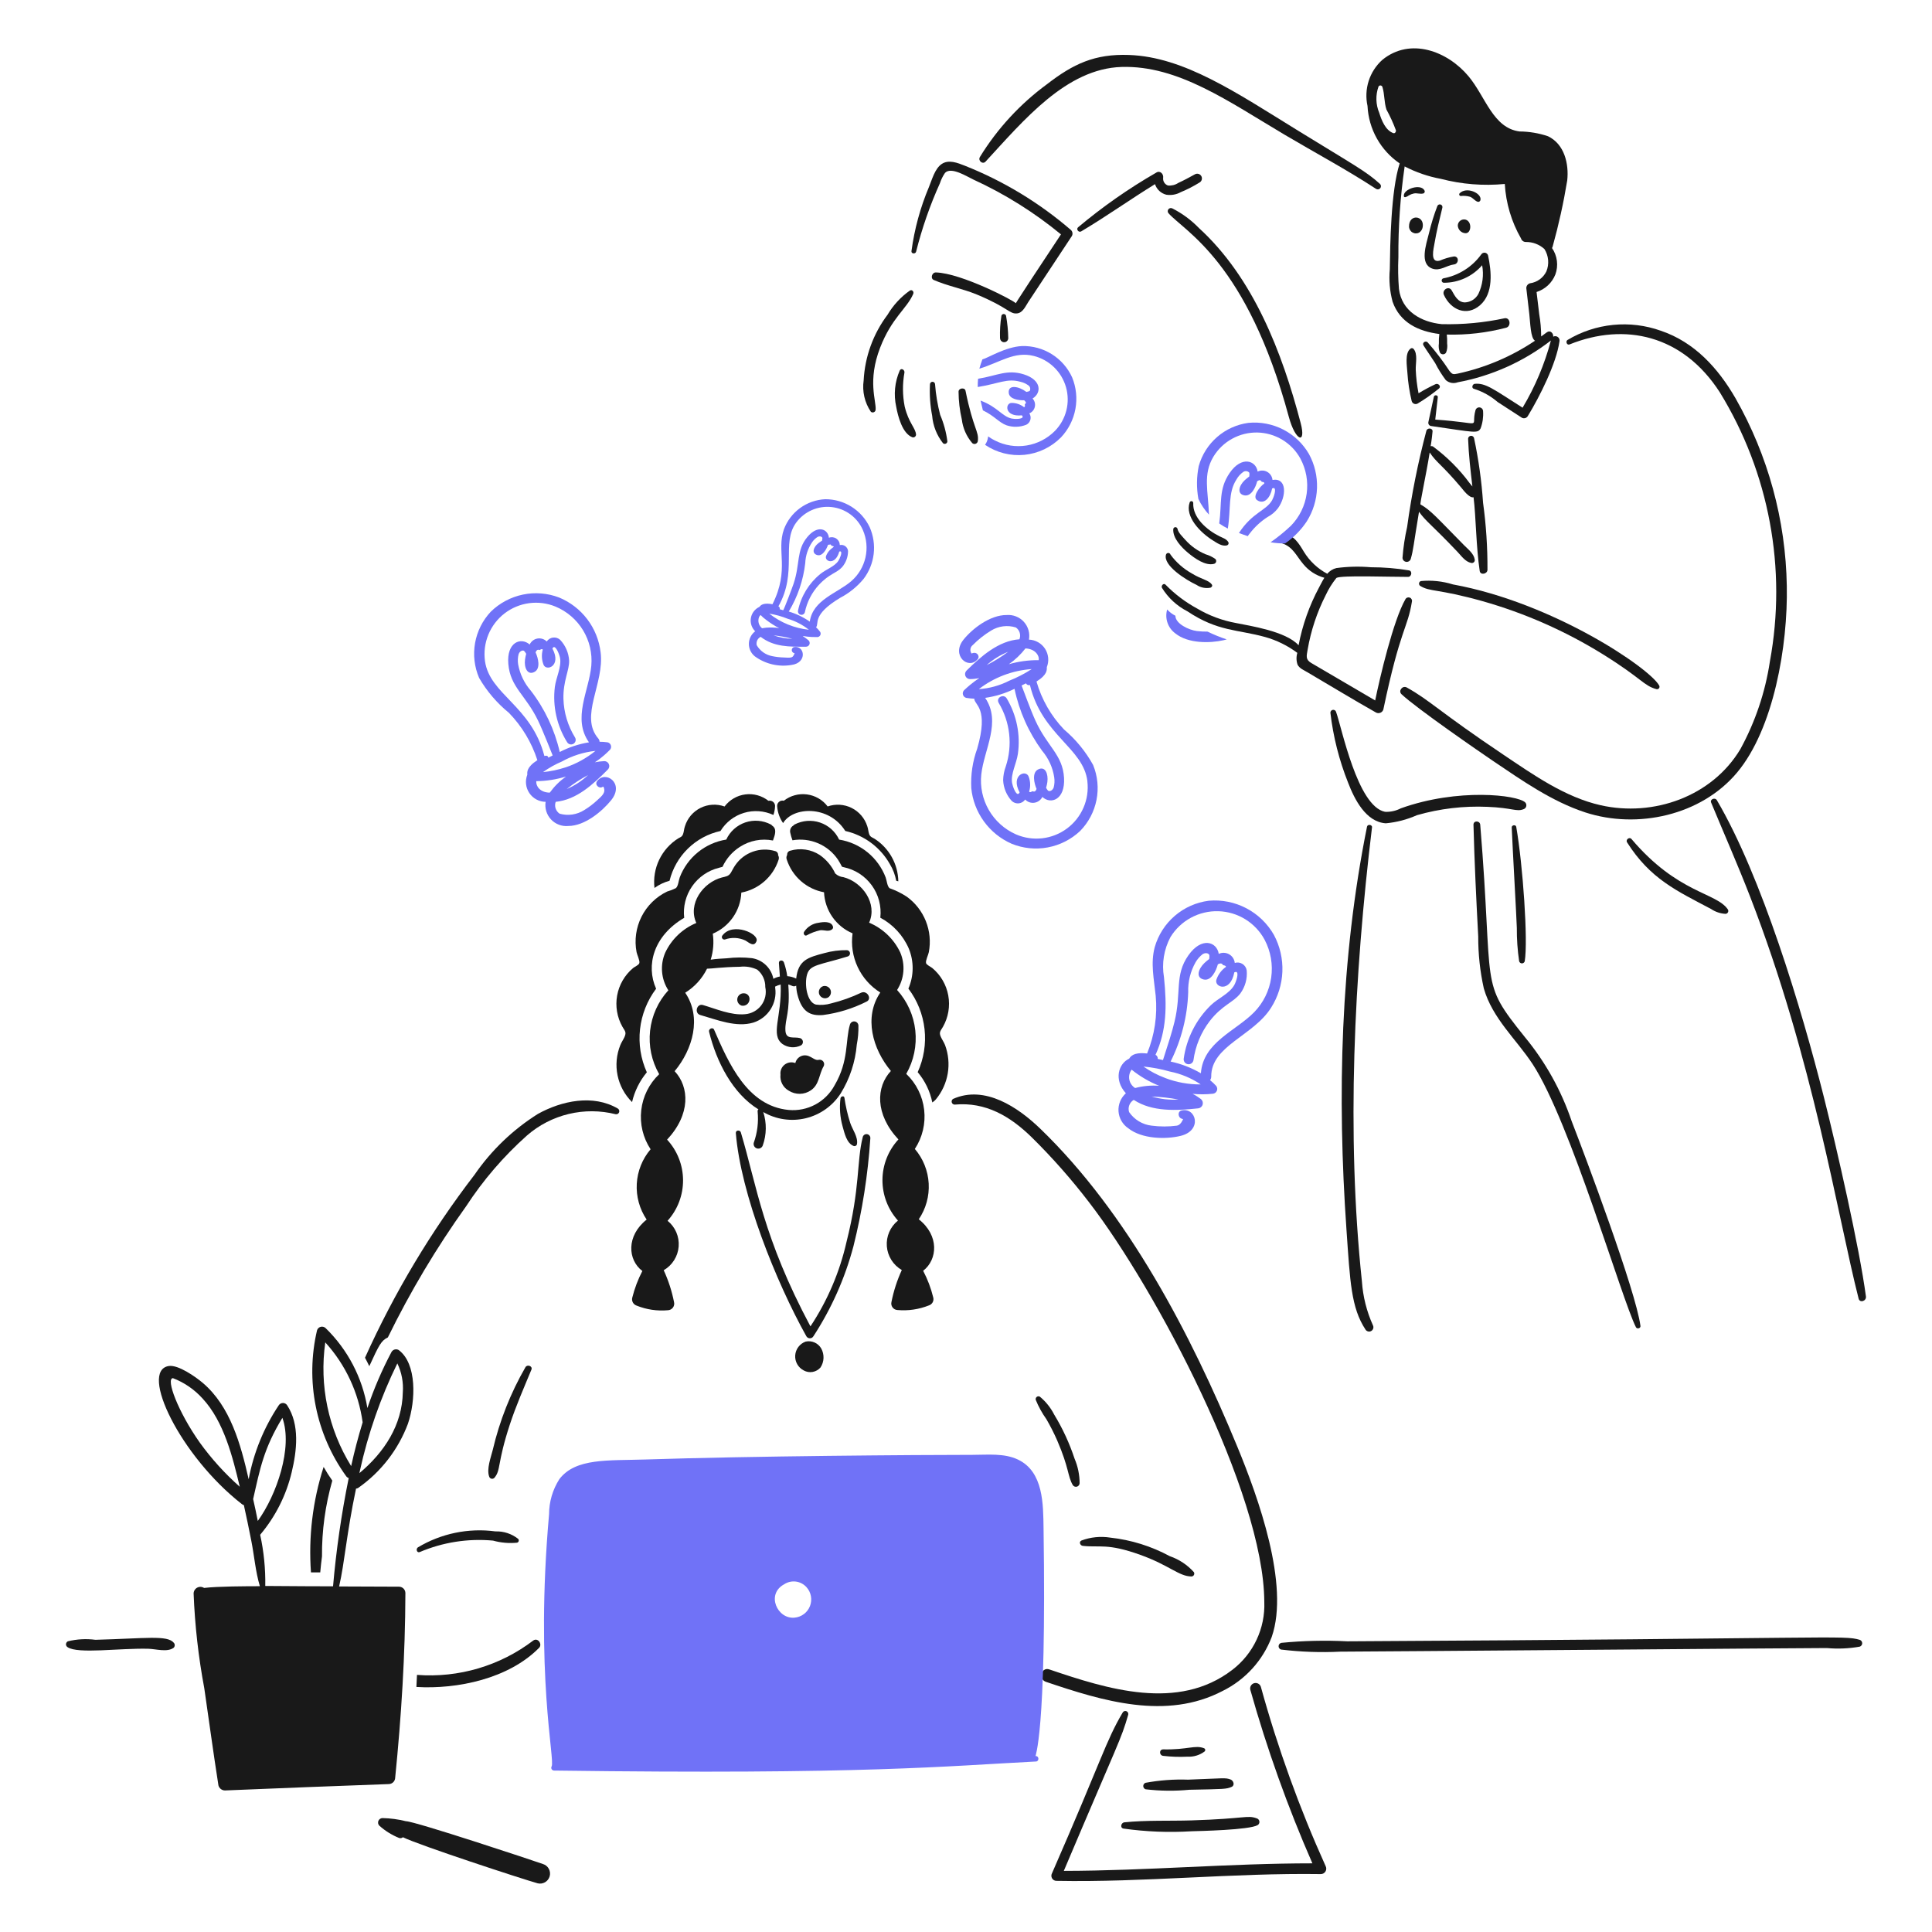<svg width="148" height="148" viewBox="0 0 148 148" fill="none" xmlns="http://www.w3.org/2000/svg">
<path d="M107.665 45.897C106.733 47.511 105.698 51.928 105.345 53.658C104.074 52.911 100.811 51.001 100.447 50.787C99.993 50.52 100.09 50.244 100.171 49.764C100.42 48.316 100.884 46.914 101.549 45.604C101.77 45.128 102.047 44.681 102.376 44.272C102.729 44.057 106.419 44.198 107.861 44.192C108.136 44.192 108.216 43.748 107.935 43.694C106.971 43.534 105.996 43.453 105.019 43.454C104.139 43.378 103.254 43.399 102.378 43.516C102.103 43.581 101.856 43.735 101.678 43.955C100.938 43.562 100.318 42.977 99.881 42.263C99.526 41.675 99.099 40.916 98.308 40.938C98.225 40.941 98.146 40.973 98.085 41.029C98.024 41.085 97.984 41.16 97.974 41.242C97.963 41.324 97.981 41.408 98.026 41.477C98.071 41.547 98.139 41.598 98.218 41.622C99.054 41.9 99.302 42.584 99.837 43.214C100.253 43.723 100.818 44.088 101.453 44.26C101.299 44.501 101.172 44.766 101.046 45C100.301 46.389 99.772 47.883 99.477 49.431C98.508 48.348 95.703 47.937 94.698 47.729C93.644 47.54 92.633 47.164 91.711 46.619C90.819 46.135 90.004 45.521 89.293 44.796C89.154 44.633 88.929 44.85 89.009 45.027C89.483 45.797 90.16 46.421 90.965 46.832C93.282 48.382 94.806 48.214 96.911 48.797C97.803 49.046 98.64 49.459 99.381 50.013C99.292 50.311 99.299 50.628 99.401 50.921C99.549 51.207 99.899 51.347 100.156 51.499C101.909 52.529 103.645 53.587 105.41 54.584C105.461 54.611 105.518 54.626 105.576 54.629C105.633 54.631 105.691 54.621 105.744 54.599C105.798 54.577 105.846 54.544 105.885 54.501C105.924 54.459 105.953 54.408 105.97 54.353C107.278 48.12 107.82 48.177 108.157 46.103C108.175 46.04 108.169 45.972 108.141 45.913C108.112 45.854 108.063 45.807 108.002 45.782C107.942 45.757 107.874 45.755 107.812 45.776C107.75 45.797 107.697 45.84 107.665 45.897Z" fill="#191919"/>
<path d="M57.714 78.334C58.26 78.16 58.727 77.799 59.033 77.314C59.339 76.829 59.464 76.252 59.386 75.685C59.386 75.649 59.377 75.611 59.377 75.578C59.513 75.509 59.656 75.456 59.803 75.418C59.9 77.911 58.989 79.266 59.945 79.979C60.152 80.121 60.393 80.206 60.643 80.223C60.893 80.24 61.144 80.189 61.368 80.076C61.416 80.045 61.455 80 61.48 79.947C61.504 79.894 61.513 79.835 61.505 79.778C61.497 79.72 61.473 79.665 61.436 79.621C61.398 79.576 61.349 79.543 61.294 79.525C60.814 79.39 60.196 79.685 60.165 78.921C60.129 78.044 60.545 77.574 60.387 75.418C60.643 75.469 60.768 75.64 60.992 75.507C61 75.738 61.033 75.967 61.089 76.192C61.436 77.565 62.116 77.828 63.045 77.756C64.203 77.605 65.327 77.259 66.37 76.734C66.832 76.531 66.431 75.846 65.979 76.041C65.236 76.395 64.458 76.672 63.659 76.867C63.284 76.978 62.89 77.009 62.503 76.956C61.815 76.777 61.607 75.402 61.827 74.645C62.048 73.888 62.768 73.934 64.948 73.267C65.002 73.249 65.047 73.212 65.078 73.164C65.108 73.115 65.12 73.058 65.113 73.002C65.105 72.945 65.079 72.893 65.037 72.854C64.996 72.815 64.942 72.791 64.886 72.787C64.303 72.778 63.722 72.853 63.161 73.009C61.898 73.341 61.142 73.545 60.992 74.965C60.983 74.965 60.983 74.956 60.974 74.956C60.765 74.856 60.539 74.796 60.308 74.778C60.255 74.418 60.169 74.064 60.05 73.72C59.976 73.516 59.653 73.534 59.668 73.773C59.689 74.12 59.712 74.458 59.742 74.805C59.568 74.837 59.399 74.897 59.244 74.982C59.166 74.583 58.967 74.217 58.675 73.934C58.383 73.651 58.01 73.465 57.608 73.4C56.967 73.328 56.32 73.331 55.679 73.409C55.315 73.435 54.87 73.445 54.443 73.516C54.644 72.872 54.699 72.192 54.604 71.524C55.228 71.259 55.765 70.823 56.152 70.266C56.538 69.709 56.76 69.053 56.79 68.376C57.443 68.252 58.051 67.956 58.551 67.519C59.052 67.081 59.426 66.517 59.635 65.886C59.659 65.827 59.669 65.762 59.665 65.698C59.66 65.634 59.641 65.572 59.608 65.516C59.615 65.444 59.596 65.371 59.553 65.312C59.511 65.254 59.448 65.212 59.377 65.197C58.82 65.031 58.225 65.045 57.678 65.239C57.13 65.432 56.657 65.793 56.328 66.272C56.196 66.46 56.105 66.654 55.99 66.85C55.821 67.135 55.59 67.146 55.297 67.22C53.841 67.605 52.674 69.247 53.341 70.704C52.291 71.139 51.441 71.951 50.958 72.98C50.758 73.443 50.676 73.948 50.718 74.451C50.76 74.953 50.925 75.437 51.199 75.861C50.416 76.719 49.926 77.805 49.8 78.96C49.674 80.115 49.917 81.28 50.496 82.288C49.729 83.017 49.243 83.992 49.123 85.044C49.002 86.095 49.256 87.156 49.838 88.039C49.207 88.781 48.835 89.709 48.78 90.682C48.726 91.654 48.991 92.618 49.536 93.426C47.971 94.665 48.077 96.508 49.207 97.364C48.871 98.014 48.611 98.7 48.434 99.409C48.403 99.533 48.419 99.663 48.48 99.775C48.541 99.888 48.642 99.972 48.763 100.014C49.526 100.322 50.352 100.444 51.172 100.369C51.246 100.365 51.318 100.345 51.383 100.31C51.449 100.275 51.506 100.226 51.55 100.167C51.594 100.107 51.624 100.039 51.639 99.966C51.653 99.893 51.652 99.818 51.634 99.746C51.468 98.904 51.202 98.084 50.843 97.305C51.167 97.118 51.441 96.855 51.64 96.538C51.84 96.222 51.96 95.862 51.989 95.489C52.018 95.116 51.956 94.741 51.808 94.398C51.66 94.054 51.43 93.752 51.139 93.517C51.909 92.663 52.332 91.552 52.325 90.402C52.319 89.252 51.883 88.146 51.103 87.301C52.916 85.354 52.812 83.273 51.681 82.057C53.077 80.376 53.77 77.932 52.49 76.047C53.208 75.602 53.788 74.965 54.161 74.207C54.546 74.207 55.236 74.083 56.686 74.059C57.14 74.006 57.599 74.083 58.011 74.281C58.208 74.442 58.365 74.645 58.471 74.876C58.578 75.107 58.63 75.359 58.624 75.613C58.676 75.853 58.675 76.102 58.623 76.343C58.571 76.583 58.467 76.809 58.32 77.007C58.173 77.204 57.985 77.367 57.769 77.485C57.554 77.604 57.315 77.674 57.07 77.693C56.003 77.792 54.864 77.287 53.851 76.991C53.371 76.85 53.166 77.62 53.647 77.755C54.936 78.12 56.389 78.728 57.714 78.334Z" fill="#191919"/>
<path d="M58.099 84.983C58.075 85.002 58.057 85.026 58.046 85.055C58.035 85.083 58.032 85.113 58.037 85.143C58.118 85.955 58.017 86.776 57.741 87.544C57.718 87.635 57.732 87.73 57.779 87.811C57.826 87.892 57.903 87.951 57.993 87.977C58.083 88.002 58.179 87.992 58.262 87.947C58.344 87.903 58.406 87.828 58.434 87.739C58.727 86.916 58.739 86.019 58.47 85.188C59.451 85.758 60.615 85.928 61.719 85.664C62.823 85.399 63.783 84.719 64.399 83.765C65.1 82.629 65.523 81.344 65.635 80.014C65.728 79.54 65.77 79.057 65.759 78.574C65.759 78.494 65.73 78.417 65.678 78.357C65.625 78.297 65.553 78.258 65.474 78.247C65.395 78.236 65.315 78.254 65.248 78.298C65.181 78.342 65.132 78.408 65.11 78.485C64.745 79.709 65.042 81.249 63.937 83.134C63.601 83.76 63.088 84.274 62.462 84.611C61.836 84.947 61.124 85.092 60.417 85.028C57.252 84.724 55.833 81.484 54.701 78.876C54.604 78.654 54.264 78.814 54.318 79.036C54.881 81.331 56.117 83.767 58.099 84.983Z" fill="#191919"/>
<path d="M63.063 75.543C62.999 75.562 62.939 75.595 62.889 75.639C62.838 75.684 62.797 75.738 62.77 75.8C62.742 75.861 62.727 75.927 62.727 75.994C62.726 76.062 62.74 76.128 62.767 76.19C62.795 76.251 62.835 76.306 62.885 76.351C62.935 76.396 62.994 76.429 63.058 76.45C63.122 76.47 63.19 76.477 63.257 76.469C63.323 76.461 63.388 76.439 63.446 76.405C63.538 76.341 63.605 76.248 63.636 76.14C63.667 76.032 63.659 75.917 63.613 75.814C63.568 75.712 63.488 75.629 63.387 75.579C63.287 75.529 63.172 75.516 63.063 75.543Z" fill="#191919"/>
<path d="M56.803 77.034C56.878 77.051 56.956 77.05 57.03 77.032C57.105 77.014 57.174 76.98 57.234 76.931C57.293 76.882 57.34 76.82 57.372 76.751C57.403 76.681 57.419 76.605 57.417 76.528C57.419 76.416 57.378 76.308 57.301 76.226C57.225 76.144 57.119 76.096 57.007 76.092C56.889 76.081 56.771 76.114 56.675 76.184C56.58 76.254 56.513 76.356 56.488 76.472C56.462 76.588 56.481 76.71 56.539 76.813C56.597 76.917 56.691 76.995 56.803 77.034Z" fill="#191919"/>
<path d="M60.425 83.552C60.679 83.713 60.974 83.797 61.274 83.792C61.574 83.787 61.867 83.695 62.115 83.525C62.771 83.081 62.731 82.309 63.092 81.685C63.124 81.628 63.138 81.563 63.134 81.497C63.129 81.432 63.106 81.37 63.067 81.317C63.028 81.265 62.975 81.225 62.914 81.201C62.853 81.178 62.786 81.173 62.722 81.187C62.492 81.261 62.225 81.009 62.011 80.929C61.909 80.876 61.795 80.847 61.679 80.844C61.563 80.841 61.449 80.865 61.344 80.915C61.239 80.964 61.147 81.036 61.074 81.127C61.002 81.217 60.952 81.323 60.927 81.436C60.791 81.384 60.645 81.367 60.501 81.388C60.357 81.41 60.221 81.468 60.106 81.557C59.991 81.647 59.902 81.764 59.846 81.899C59.791 82.033 59.771 82.18 59.789 82.324C59.761 82.569 59.807 82.816 59.921 83.035C60.034 83.253 60.21 83.433 60.425 83.552Z" fill="#191919"/>
<path d="M61.783 71.659C62.114 71.474 62.471 71.339 62.842 71.26C63.152 71.232 63.495 71.407 63.757 71.18C63.782 71.154 63.8 71.123 63.81 71.089C63.819 71.054 63.819 71.018 63.81 70.983C63.681 70.547 63.063 70.621 62.708 70.688C62.48 70.716 62.261 70.794 62.068 70.917C61.874 71.04 61.71 71.204 61.588 71.399C61.527 71.527 61.631 71.718 61.783 71.659Z" fill="#191919"/>
<path d="M55.349 71.651C55.321 71.68 55.303 71.718 55.298 71.759C55.293 71.799 55.301 71.84 55.321 71.876C55.341 71.911 55.371 71.94 55.408 71.957C55.445 71.974 55.487 71.979 55.527 71.971C55.782 71.879 56.054 71.839 56.326 71.853C56.597 71.867 56.863 71.934 57.109 72.051C57.386 72.218 57.767 72.576 57.953 72.095C58.169 71.529 56.145 70.615 55.349 71.651Z" fill="#191919"/>
<path d="M51.291 67.47C51.52 66.534 52.007 65.68 52.697 65.006C53.386 64.332 54.251 63.865 55.193 63.657C55.6 62.991 56.238 62.498 56.986 62.271C57.733 62.045 58.538 62.102 59.246 62.43C59.317 62.227 59.359 62.014 59.371 61.799C59.38 61.733 59.373 61.665 59.349 61.602C59.326 61.539 59.288 61.483 59.238 61.438C59.188 61.394 59.128 61.362 59.063 61.346C58.998 61.33 58.93 61.329 58.865 61.345C58.617 61.15 58.332 61.006 58.028 60.922C57.724 60.837 57.406 60.815 57.093 60.856C56.78 60.896 56.478 60.999 56.205 61.158C55.932 61.317 55.694 61.529 55.504 61.781C55.206 61.674 54.89 61.628 54.573 61.646C54.257 61.665 53.948 61.747 53.664 61.888C53.381 62.029 53.129 62.227 52.923 62.468C52.718 62.709 52.564 62.99 52.47 63.292C52.396 63.488 52.396 63.718 52.322 63.906C52.239 64.109 52.126 64.128 51.967 64.217C51.333 64.613 50.825 65.181 50.5 65.854C50.176 66.528 50.05 67.279 50.136 68.022C50.484 67.769 50.875 67.583 51.291 67.47Z" fill="#191919"/>
<path d="M59.988 63.052C60.741 61.794 63.486 61.652 64.753 63.656C65.47 63.819 66.145 64.13 66.734 64.569C67.324 65.009 67.814 65.567 68.175 66.207C68.409 66.596 68.571 67.024 68.656 67.47C68.671 67.475 68.798 67.514 68.815 67.514C68.804 66.864 68.633 66.227 68.316 65.659C68 65.091 67.549 64.61 67.002 64.258C66.825 64.151 66.666 64.123 66.584 63.902C66.515 63.715 66.51 63.486 66.436 63.289C66.34 62.987 66.184 62.709 65.979 62.469C65.773 62.229 65.521 62.033 65.239 61.892C64.956 61.751 64.647 61.669 64.332 61.649C64.017 61.629 63.7 61.673 63.402 61.778C63.212 61.526 62.973 61.315 62.701 61.157C62.428 60.999 62.126 60.896 61.814 60.856C61.501 60.815 61.183 60.837 60.879 60.921C60.575 61.004 60.291 61.147 60.043 61.342C59.977 61.324 59.909 61.324 59.843 61.339C59.778 61.355 59.717 61.387 59.667 61.432C59.617 61.477 59.578 61.533 59.555 61.597C59.532 61.66 59.526 61.728 59.536 61.795C59.573 62.247 59.729 62.68 59.988 63.052Z" fill="#191919"/>
<path d="M49.55 82.142C49.084 81.109 48.904 79.97 49.029 78.844C49.154 77.718 49.58 76.646 50.261 75.741C49.465 73.965 50.051 71.695 52.413 70.309C52.315 69.457 52.531 68.598 53.02 67.893C53.509 67.188 54.238 66.685 55.071 66.478C55.125 66.467 55.324 66.412 55.347 66.404C55.634 65.776 56.097 65.245 56.679 64.874C57.428 64.389 58.336 64.214 59.212 64.386C59.378 63.931 59.533 63.487 59.138 63.239C59.12 63.202 59.088 63.173 59.049 63.159C58.751 63.001 58.424 62.906 58.087 62.879C57.751 62.852 57.413 62.894 57.093 63.002C56.774 63.11 56.48 63.283 56.229 63.508C55.978 63.734 55.776 64.008 55.635 64.315C54.839 64.442 54.09 64.777 53.464 65.286C52.839 65.794 52.358 66.459 52.071 67.213C51.987 67.435 51.956 67.899 51.768 68.039C51.554 68.145 51.331 68.231 51.102 68.297C50.255 68.705 49.567 69.381 49.144 70.22C48.722 71.059 48.588 72.014 48.764 72.938C48.799 73.134 49.023 73.578 48.978 73.773C48.943 73.921 48.622 74.056 48.498 74.156C47.858 74.692 47.426 75.435 47.276 76.257C47.127 77.079 47.27 77.927 47.68 78.654C47.859 78.973 48.011 79.055 47.84 79.436C47.744 79.65 47.609 79.836 47.52 80.058C47.222 80.794 47.148 81.6 47.308 82.377C47.468 83.154 47.854 83.867 48.418 84.424C48.614 83.586 49.002 82.805 49.55 82.142Z" fill="#191919"/>
<path d="M72.397 80.06C72.308 79.838 72.175 79.651 72.077 79.438C71.907 79.068 72.052 78.976 72.237 78.655C72.648 77.928 72.791 77.08 72.642 76.258C72.493 75.436 72.06 74.693 71.419 74.157C71.295 74.058 70.975 73.917 70.939 73.774C70.893 73.58 71.118 73.135 71.152 72.939C71.304 72.143 71.225 71.321 70.926 70.568C70.627 69.816 70.119 69.164 69.463 68.69C69.052 68.422 68.61 68.204 68.147 68.041C67.962 67.898 67.932 67.449 67.845 67.214C67.558 66.461 67.078 65.796 66.452 65.287C65.826 64.778 65.077 64.444 64.281 64.317C64.138 64.012 63.935 63.739 63.684 63.514C63.433 63.29 63.139 63.119 62.82 63.011C62.502 62.903 62.164 62.861 61.828 62.886C61.493 62.912 61.166 63.005 60.867 63.161C60.834 63.183 60.804 63.209 60.778 63.24C60.683 63.293 60.608 63.376 60.565 63.475C60.521 63.575 60.512 63.686 60.538 63.792C60.58 63.988 60.636 64.182 60.707 64.37C61.369 64.255 62.05 64.335 62.669 64.598C63.287 64.861 63.816 65.297 64.192 65.854C64.28 65.978 64.34 66.112 64.405 66.218C64.511 66.402 64.455 66.396 64.636 66.432C65.501 66.612 66.267 67.109 66.785 67.825C67.303 68.54 67.535 69.423 67.436 70.301C68.407 70.818 69.175 71.648 69.615 72.657C69.816 73.145 69.917 73.669 69.913 74.198C69.908 74.726 69.797 75.248 69.587 75.732C70.271 76.636 70.698 77.708 70.824 78.835C70.949 79.962 70.768 81.101 70.299 82.133C70.862 82.8 71.247 83.598 71.419 84.453C71.523 84.388 71.616 84.307 71.695 84.214C72.166 83.644 72.478 82.96 72.602 82.231C72.725 81.502 72.654 80.753 72.397 80.06Z" fill="#191919"/>
<path d="M70.383 93.402C70.93 92.595 71.197 91.631 71.142 90.658C71.088 89.684 70.715 88.756 70.081 88.015C70.662 87.131 70.915 86.071 70.795 85.02C70.675 83.969 70.189 82.993 69.423 82.264C70 81.256 70.242 80.091 70.116 78.936C69.99 77.782 69.501 76.697 68.721 75.837C68.994 75.413 69.159 74.929 69.201 74.427C69.243 73.924 69.16 73.419 68.961 72.956C68.473 71.931 67.625 71.121 66.578 70.681C67.236 69.223 66.072 67.573 64.614 67.196C64.377 67.175 64.154 67.075 63.982 66.911C63.719 66.344 63.311 65.856 62.798 65.498C62.467 65.281 62.093 65.139 61.701 65.083C61.309 65.026 60.91 65.055 60.531 65.169C60.46 65.185 60.397 65.226 60.355 65.285C60.312 65.344 60.293 65.416 60.3 65.489C60.267 65.544 60.248 65.606 60.243 65.671C60.239 65.735 60.249 65.799 60.274 65.859C60.481 66.492 60.855 67.058 61.356 67.497C61.858 67.936 62.469 68.231 63.124 68.352C63.155 69.029 63.376 69.684 63.763 70.241C64.15 70.798 64.686 71.234 65.311 71.498C65.189 72.379 65.325 73.275 65.702 74.079C66.079 74.884 66.681 75.562 67.435 76.032C66.155 77.917 66.843 80.361 68.245 82.042C67.113 83.258 67.008 85.338 68.822 87.286C68.043 88.132 67.607 89.237 67.6 90.387C67.594 91.537 68.017 92.648 68.787 93.502C68.495 93.737 68.266 94.039 68.117 94.383C67.969 94.726 67.907 95.101 67.936 95.474C67.965 95.847 68.085 96.207 68.285 96.523C68.484 96.84 68.758 97.103 69.082 97.29C68.724 98.07 68.459 98.889 68.291 99.731C68.273 99.803 68.27 99.879 68.284 99.952C68.299 100.025 68.329 100.094 68.373 100.153C68.418 100.213 68.475 100.262 68.54 100.297C68.606 100.331 68.679 100.351 68.753 100.354C69.573 100.426 70.398 100.304 71.163 99.999C71.284 99.959 71.386 99.874 71.447 99.762C71.508 99.649 71.524 99.518 71.491 99.394C71.318 98.684 71.058 97.997 70.718 97.349C71.826 96.487 71.963 94.653 70.383 93.402Z" fill="#191919"/>
<path d="M64.687 84.094C64.661 83.907 64.402 83.978 64.385 84.139C64.296 84.856 64.351 85.584 64.545 86.281C64.693 86.805 64.857 87.594 65.407 87.792C65.432 87.799 65.458 87.802 65.484 87.799C65.51 87.795 65.536 87.787 65.558 87.773C65.581 87.76 65.6 87.742 65.616 87.721C65.631 87.7 65.642 87.675 65.647 87.65C65.746 87.097 65.298 86.53 65.129 86.014C64.928 85.388 64.78 84.745 64.687 84.094Z" fill="#191919"/>
<path d="M66.084 87.135C65.62 88.975 65.899 90.987 64.849 95.127C64.328 97.437 63.391 99.632 62.084 101.607C58.448 94.789 57.983 90.858 56.751 86.743C56.689 86.539 56.349 86.566 56.368 86.797C56.738 91.444 59.444 98.193 61.77 102.362C61.797 102.41 61.837 102.45 61.885 102.477C61.932 102.505 61.986 102.519 62.041 102.519C62.096 102.519 62.15 102.505 62.198 102.477C62.245 102.45 62.285 102.41 62.312 102.362C63.696 100.241 64.731 97.912 65.379 95.464C66.055 92.758 66.487 89.998 66.671 87.215C66.681 87.137 66.661 87.058 66.613 86.996C66.566 86.933 66.495 86.892 66.418 86.881C66.34 86.871 66.261 86.891 66.198 86.939C66.136 86.987 66.095 87.057 66.084 87.135Z" fill="#191919"/>
<path d="M61.717 102.772C61.494 102.851 61.3 102.993 61.158 103.182C61.016 103.37 60.932 103.596 60.916 103.832C60.901 104.067 60.956 104.302 61.073 104.507C61.19 104.712 61.364 104.878 61.575 104.985C61.782 105.099 62.023 105.138 62.255 105.096C62.488 105.054 62.7 104.933 62.855 104.754C62.996 104.539 63.076 104.29 63.085 104.033C63.095 103.776 63.033 103.521 62.908 103.296C62.791 103.094 62.612 102.934 62.398 102.84C62.184 102.745 61.945 102.722 61.717 102.772Z" fill="#191919"/>
<path d="M73.126 84.618C75.511 84.396 77.392 85.516 79.037 87.125C80.615 88.68 82.082 90.344 83.429 92.103C88.515 98.705 96.818 114.351 96.851 122.71C96.89 123.712 96.687 124.708 96.26 125.614C95.833 126.521 95.195 127.311 94.398 127.92C90.245 131.109 84.825 129.392 80.379 127.884C79.775 127.679 79.517 128.63 80.121 128.835C84.451 130.301 89.343 131.8 93.669 129.529C95.397 128.674 96.737 127.197 97.421 125.395C98.805 121.414 96.385 114.703 94.789 110.834C91.223 102.192 86.403 92.942 79.693 86.467C77.997 84.83 75.445 83.095 73.008 84.183C72.965 84.21 72.933 84.25 72.914 84.297C72.896 84.344 72.894 84.395 72.907 84.444C72.92 84.492 72.948 84.535 72.987 84.567C73.027 84.598 73.075 84.616 73.126 84.618Z" fill="#191919"/>
<path d="M79.343 107.235C79.557 107.76 79.832 108.258 80.161 108.72C80.467 109.247 80.743 109.79 80.987 110.348C81.909 112.482 81.778 113.069 82.179 113.762C82.211 113.813 82.259 113.853 82.316 113.875C82.373 113.898 82.435 113.901 82.494 113.885C82.552 113.869 82.605 113.835 82.642 113.787C82.68 113.739 82.701 113.681 82.704 113.62C82.702 112.978 82.572 112.343 82.321 111.753C81.93 110.568 81.406 109.431 80.757 108.366C80.488 107.836 80.112 107.366 79.654 106.988C79.617 106.968 79.575 106.96 79.533 106.964C79.491 106.968 79.451 106.984 79.418 107.01C79.385 107.036 79.36 107.071 79.347 107.111C79.334 107.151 79.332 107.194 79.343 107.235Z" fill="#191919"/>
<path d="M40.255 104.728C39.114 106.707 38.27 108.842 37.748 111.066C37.6 111.652 37.264 112.532 37.473 113.111C37.484 113.15 37.506 113.185 37.535 113.214C37.564 113.242 37.599 113.263 37.639 113.274C37.678 113.284 37.719 113.285 37.758 113.275C37.798 113.265 37.834 113.245 37.864 113.218C38.388 112.611 38.061 112.157 39.055 109.128C39.527 107.689 40.133 106.316 40.708 104.924C40.822 104.648 40.398 104.498 40.255 104.728Z" fill="#191919"/>
<path d="M32.15 118.897C33.921 118.143 35.852 117.841 37.768 118.017C38.367 118.184 38.991 118.238 39.609 118.177C39.639 118.169 39.666 118.153 39.689 118.132C39.711 118.11 39.727 118.082 39.735 118.052C39.743 118.022 39.743 117.99 39.735 117.96C39.727 117.93 39.711 117.903 39.689 117.881C39.196 117.492 38.582 117.29 37.955 117.312C35.891 117.035 33.794 117.468 32.008 118.539C31.839 118.666 31.936 118.977 32.15 118.897Z" fill="#191919"/>
<path d="M82.944 118.419C84.241 118.567 84.821 118.197 87.362 119.112C89.574 119.906 90.314 120.759 91.273 120.765C91.311 120.764 91.348 120.753 91.38 120.733C91.413 120.714 91.44 120.686 91.458 120.653C91.477 120.62 91.487 120.583 91.487 120.545C91.488 120.507 91.478 120.47 91.46 120.437C90.959 119.876 90.322 119.454 89.61 119.21C88.196 118.445 86.647 117.962 85.049 117.788C84.308 117.671 83.548 117.747 82.845 118.01C82.616 118.118 82.758 118.401 82.944 118.419Z" fill="#191919"/>
<path d="M23.821 120.454H24.532C24.568 120.045 24.612 119.636 24.666 119.227C24.651 117.264 24.918 115.309 25.457 113.422C25.216 113.084 24.994 112.734 24.791 112.373C23.953 114.98 23.624 117.723 23.821 120.454Z" fill="#191919"/>
<path d="M40.85 125.672C38.304 127.611 35.134 128.548 31.943 128.304C31.925 128.615 31.916 128.926 31.898 129.229C35.046 129.418 38.972 128.592 41.296 126.232C41.57 125.955 41.201 125.418 40.85 125.672Z" fill="#191919"/>
<path d="M47.331 84.922C45.442 83.812 43.03 84.319 41.206 85.331C39.288 86.537 37.636 88.122 36.352 89.989C33.023 94.322 30.206 99.026 27.961 104.008C28.076 104.221 28.183 104.434 28.29 104.657C29.041 103.019 29.204 102.698 29.712 102.452C31.427 98.943 33.432 95.583 35.706 92.407C37.013 90.401 38.58 88.578 40.368 86.984C41.286 86.185 42.384 85.619 43.568 85.335C44.752 85.052 45.988 85.059 47.168 85.356C47.222 85.365 47.277 85.355 47.325 85.327C47.371 85.299 47.408 85.257 47.427 85.206C47.446 85.154 47.447 85.098 47.429 85.047C47.412 84.995 47.377 84.951 47.331 84.922Z" fill="#191919"/>
<path d="M98.136 126.364C99.64 126.545 101.157 126.599 102.67 126.524C104.146 126.529 139.135 126.239 139.944 126.248C140.784 126.325 141.63 126.289 142.46 126.142C142.516 126.124 142.565 126.09 142.6 126.042C142.635 125.995 142.654 125.938 142.654 125.879C142.654 125.821 142.635 125.764 142.6 125.716C142.565 125.669 142.516 125.634 142.46 125.617C141.19 125.247 140.817 125.532 103.204 125.732C101.523 125.647 99.838 125.686 98.163 125.849C98.104 125.859 98.051 125.89 98.011 125.934C97.972 125.979 97.949 126.036 97.946 126.096C97.943 126.155 97.96 126.214 97.994 126.263C98.029 126.311 98.079 126.347 98.136 126.364Z" fill="#191919"/>
<path d="M5.175 126.179C5.964 126.721 9.18 126.242 11.371 126.303C11.958 126.32 12.809 126.586 13.3 126.229C13.352 126.18 13.382 126.113 13.385 126.042C13.389 125.971 13.364 125.901 13.318 125.848C12.823 125.238 11.155 125.515 7.308 125.616C6.605 125.524 5.891 125.563 5.201 125.731C5.16 125.751 5.124 125.781 5.099 125.819C5.073 125.857 5.058 125.902 5.055 125.947C5.052 125.993 5.062 126.039 5.083 126.08C5.104 126.12 5.136 126.155 5.175 126.179Z" fill="#191919"/>
<path d="M101.546 142.945C99.541 138.505 97.884 133.916 96.588 129.22C96.556 129.115 96.484 129.028 96.389 128.976C96.293 128.923 96.181 128.91 96.076 128.939C95.971 128.968 95.881 129.036 95.826 129.13C95.77 129.224 95.754 129.336 95.779 129.442C97.056 133.979 98.645 138.422 100.535 142.74C94.179 142.74 87.849 143.309 81.493 143.318C85.72 133.332 85.875 133.28 86.427 131.353C86.44 131.3 86.433 131.244 86.409 131.196C86.385 131.147 86.344 131.109 86.294 131.087C86.244 131.066 86.188 131.063 86.136 131.079C86.084 131.095 86.039 131.129 86.01 131.175C84.694 133.403 84.429 134.721 80.587 143.504C80.555 143.563 80.538 143.629 80.539 143.695C80.54 143.762 80.557 143.827 80.59 143.885C80.623 143.943 80.67 143.991 80.727 144.026C80.784 144.061 80.849 144.08 80.915 144.082C87.671 144.21 94.42 143.465 101.175 143.564C101.248 143.565 101.32 143.547 101.384 143.512C101.448 143.476 101.501 143.424 101.539 143.361C101.576 143.299 101.597 143.227 101.598 143.154C101.599 143.081 101.581 143.009 101.546 142.945Z" fill="#191919"/>
<path d="M91.277 139.45C89.57 139.503 87.827 139.426 86.13 139.598C85.881 139.624 85.774 140.026 86.068 140.078C87.793 140.321 89.538 140.389 91.277 140.283C91.841 140.266 95.711 140.189 96.344 139.811C96.391 139.782 96.429 139.739 96.452 139.689C96.475 139.639 96.483 139.583 96.476 139.528C96.468 139.473 96.444 139.422 96.408 139.38C96.371 139.339 96.324 139.308 96.27 139.293C95.53 139.028 95.449 139.321 91.277 139.45Z" fill="#191919"/>
<path d="M87.761 137.068C88.874 137.2 89.998 137.211 91.113 137.104C93.787 137.05 93.946 137.059 94.349 136.882C94.615 136.765 94.491 136.401 94.275 136.321C93.854 136.163 93.797 136.229 91.012 136.33C89.921 136.292 88.83 136.373 87.756 136.57C87.704 136.588 87.658 136.622 87.626 136.667C87.594 136.712 87.578 136.766 87.578 136.821C87.579 136.876 87.597 136.93 87.63 136.974C87.663 137.019 87.709 137.052 87.761 137.068Z" fill="#191919"/>
<path d="M89.106 134.507C89.722 134.579 90.344 134.6 90.964 134.569C91.44 134.596 91.911 134.451 92.289 134.161C92.305 134.142 92.317 134.12 92.323 134.096C92.329 134.072 92.329 134.047 92.323 134.023C92.317 134 92.305 133.978 92.288 133.96C92.271 133.941 92.25 133.928 92.227 133.92C91.54 133.656 90.986 134.049 89.118 134.01C88.777 134.002 88.794 134.474 89.106 134.507Z" fill="#191919"/>
<path d="M41.597 142.794C40.973 142.567 31.774 139.514 31.098 139.514C30.508 139.366 29.903 139.285 29.294 139.273C29.228 139.275 29.164 139.296 29.11 139.334C29.055 139.371 29.013 139.424 28.987 139.485C28.962 139.546 28.955 139.613 28.966 139.678C28.978 139.743 29.009 139.803 29.054 139.851C29.499 140.25 30.009 140.569 30.563 140.793C30.613 140.813 30.668 140.819 30.721 140.809C30.775 140.8 30.825 140.776 30.865 140.74C32.049 141.332 40.017 143.946 41.186 144.27C41.38 144.318 41.584 144.288 41.756 144.187C41.928 144.087 42.054 143.923 42.108 143.731C42.161 143.539 42.138 143.334 42.042 143.159C41.947 142.984 41.788 142.853 41.597 142.794Z" fill="#191919"/>
<path d="M27.274 114.034C27.349 114.03 27.421 114.002 27.478 113.954C29.194 112.74 30.507 111.04 31.247 109.073C31.852 107.297 31.943 104.461 30.545 103.42C30.453 103.366 30.343 103.351 30.24 103.377C30.137 103.404 30.049 103.47 29.994 103.562C29.262 104.943 28.643 106.382 28.144 107.864C27.758 105.533 26.637 103.387 24.944 101.739C24.895 101.692 24.835 101.658 24.769 101.64C24.703 101.623 24.634 101.623 24.567 101.64C24.501 101.657 24.441 101.69 24.392 101.737C24.342 101.784 24.306 101.843 24.286 101.909C23.837 103.822 23.804 105.81 24.189 107.738C24.574 109.666 25.368 111.488 26.518 113.083C26.565 113.151 26.634 113.201 26.713 113.225C26.156 115.964 25.755 118.733 25.513 121.519C25.312 121.519 22.027 121.511 20.321 121.492C20.343 120.174 20.212 118.858 19.93 117.57C21.1 116.183 21.928 114.541 22.346 112.776C22.74 111.131 22.973 109.14 22 107.655C21.966 107.6 21.918 107.554 21.861 107.523C21.804 107.491 21.741 107.475 21.676 107.475C21.611 107.475 21.547 107.491 21.49 107.523C21.433 107.554 21.386 107.6 21.351 107.655C20.209 109.367 19.426 111.294 19.049 113.317C18.435 110.618 17.643 107.731 15.537 105.939C14.986 105.47 13.652 104.533 12.933 104.642C10.639 104.995 13.828 111.563 18.533 115.224C18.576 115.26 18.627 115.285 18.681 115.298C18.886 116.205 19.067 117.111 19.25 118.027C19.477 119.164 19.57 120.395 19.908 121.511C18.88 121.511 16.652 121.519 15.633 121.644C15.555 121.594 15.465 121.565 15.372 121.561C15.28 121.557 15.188 121.578 15.106 121.621C15.024 121.665 14.956 121.73 14.907 121.809C14.859 121.888 14.833 121.979 14.832 122.071C14.927 124.509 15.201 126.937 15.65 129.335C16.011 131.815 16.346 134.299 16.734 136.775C16.765 136.884 16.83 136.981 16.919 137.049C17.009 137.118 17.119 137.156 17.232 137.157C21.419 136.986 25.594 136.814 29.784 136.668C29.913 136.665 30.036 136.613 30.127 136.522C30.218 136.431 30.27 136.308 30.273 136.18C30.745 131.475 31.042 126.765 31.055 122.036C31.054 121.907 31.003 121.783 30.911 121.691C30.82 121.6 30.696 121.548 30.566 121.547C29.037 121.542 27.508 121.536 25.978 121.529C26.416 119.618 26.53 117.573 27.274 114.034ZM30.438 104.442C30.77 105.132 30.914 105.898 30.857 106.662C30.813 109.148 29.447 111.25 27.532 112.849C27.541 112.796 27.558 112.733 27.567 112.679C28.191 109.829 29.154 107.063 30.438 104.442V104.442ZM24.918 102.833C26.469 104.539 27.467 106.674 27.78 108.958C27.443 110.061 27.149 111.178 26.9 112.309C25.15 109.481 24.449 106.127 24.918 102.834V102.833ZM15.308 110.514C13.633 108.146 12.685 105.604 13.246 105.572C14.117 105.906 14.897 106.443 15.521 107.136C17.158 108.903 17.827 111.63 18.367 113.892C17.226 112.883 16.2 111.75 15.308 110.514ZM19.748 116.515C19.641 115.955 19.517 115.394 19.392 114.835C19.921 112.503 20.201 110.969 21.632 108.612C22.449 110.884 21.187 114.529 19.745 116.515H19.748Z" fill="#191919"/>
<path d="M79.336 134.525C79.262 134.525 80.182 133.109 79.941 117.075C79.912 115.235 79.941 112.747 77.985 111.812C76.927 111.306 75.655 111.448 74.518 111.448C70.337 111.448 57.548 111.537 49.484 111.803C46.576 111.899 44.103 111.674 42.852 113.305C42.337 114.109 42.062 115.044 42.061 115.999C40.976 128.227 42.533 134.805 42.258 135.313C42.239 135.346 42.229 135.383 42.229 135.42C42.23 135.457 42.24 135.494 42.259 135.527C42.278 135.559 42.304 135.586 42.337 135.604C42.37 135.623 42.406 135.633 42.444 135.633C66.297 135.953 72.529 135.286 79.362 134.939C79.611 134.93 79.611 134.507 79.336 134.525ZM60.863 123.92C59.548 124.047 58.67 122.128 60.063 121.368C60.327 121.192 60.646 121.116 60.961 121.155C61.276 121.194 61.566 121.346 61.779 121.582C61.954 121.775 62.073 122.013 62.12 122.27C62.167 122.527 62.142 122.792 62.047 123.035C61.952 123.278 61.791 123.49 61.581 123.646C61.372 123.803 61.123 123.898 60.863 123.92Z" fill="#7072F7"/>
<path d="M45.739 59.843C45.538 60.119 45.893 60.435 46.148 60.288C46.17 60.273 46.196 60.264 46.222 60.261C46.451 60.718 46.101 60.974 45.751 61.301C45.445 61.585 45.112 61.838 44.755 62.056C44.478 62.232 44.167 62.347 43.842 62.395C43.517 62.442 43.186 62.421 42.87 62.332C42.726 62.236 42.618 62.095 42.563 61.931C42.508 61.766 42.51 61.588 42.569 61.425C44.189 61.258 45.426 60.089 46.569 58.945C46.62 58.891 46.654 58.824 46.668 58.751C46.681 58.678 46.672 58.602 46.642 58.534C46.613 58.466 46.564 58.408 46.502 58.367C46.44 58.326 46.367 58.305 46.293 58.305C45.153 58.36 45.446 58.717 46.711 57.452C46.755 57.408 46.787 57.353 46.803 57.292C46.818 57.232 46.817 57.169 46.8 57.109C46.783 57.049 46.75 56.994 46.705 56.952C46.659 56.909 46.603 56.879 46.542 56.865C46.339 56.836 46.134 56.821 45.929 56.821C45.927 56.729 45.892 56.64 45.831 56.571C44.362 54.869 46.317 52.366 46.009 49.967C45.9 49.047 45.547 48.174 44.988 47.436C44.429 46.699 43.683 46.124 42.827 45.771C41.943 45.434 40.981 45.356 40.055 45.548C39.129 45.741 38.277 46.194 37.6 46.855C36.972 47.521 36.552 48.357 36.392 49.259C36.233 50.161 36.34 51.09 36.702 51.931C37.295 52.954 38.07 53.861 38.987 54.607C39.982 55.632 40.727 56.873 41.165 58.233C40.304 58.788 40.392 59.165 40.392 59.352C40.303 59.582 40.271 59.83 40.299 60.074C40.327 60.319 40.414 60.553 40.552 60.756C40.69 60.96 40.876 61.127 41.093 61.244C41.309 61.36 41.551 61.422 41.797 61.424C41.759 61.666 41.776 61.913 41.848 62.147C41.92 62.38 42.044 62.595 42.211 62.773C42.379 62.952 42.584 63.09 42.813 63.176C43.042 63.263 43.287 63.297 43.531 63.274C44.802 63.274 46.126 62.149 46.811 61.309C47.878 60.002 46.371 58.978 45.739 59.843ZM43.428 60.435C43.932 60.032 44.474 59.677 45.046 59.377C44.572 59.822 44.024 60.181 43.428 60.439V60.435ZM37.152 50.643C37.058 49.958 37.147 49.26 37.409 48.619C37.671 47.979 38.097 47.419 38.644 46.995C39.192 46.572 39.841 46.3 40.526 46.207C41.212 46.114 41.91 46.203 42.55 46.465C43.43 46.831 44.171 47.467 44.665 48.282C45.159 49.097 45.38 50.049 45.297 50.998C45.123 52.922 43.823 55.036 45.119 56.866C44.338 56.993 43.582 57.242 42.879 57.606C42.487 55.899 41.731 54.297 40.663 52.91C40.165 52.34 39.83 51.645 39.694 50.901C39.65 50.635 39.662 50.362 39.73 50.101C39.777 49.968 39.934 49.798 40.112 49.843C40.13 49.852 40.186 49.879 40.308 50.083C40.272 50.231 40.234 50.394 40.219 50.527C40.137 51.134 40.403 51.765 40.948 51.469C41.433 51.205 41.223 50.402 41.028 49.976C41.058 49.902 41.134 49.739 41.276 49.779L41.33 49.797C41.458 49.734 41.504 49.687 41.579 49.762C41.474 50.14 41.492 50.542 41.633 50.909C41.831 51.457 43.044 51.034 42.317 49.682C42.337 49.643 42.364 49.608 42.397 49.58C42.603 49.477 42.86 50.163 42.903 50.406C43.025 51.087 42.592 51.914 42.504 52.626C42.324 54.103 42.657 55.597 43.446 56.858C43.494 56.938 43.572 56.995 43.663 57.018C43.754 57.04 43.85 57.026 43.93 56.977C44.01 56.929 44.068 56.851 44.09 56.76C44.113 56.669 44.098 56.573 44.05 56.493C43.498 55.602 43.192 54.581 43.162 53.533C43.127 52.163 43.632 51.313 43.597 50.591C43.559 49.998 43.314 49.437 42.904 49.008C42.831 48.943 42.745 48.894 42.651 48.865C42.558 48.837 42.459 48.828 42.362 48.841C42.266 48.853 42.172 48.887 42.09 48.939C42.007 48.99 41.936 49.059 41.882 49.141C41.79 49.048 41.677 48.98 41.553 48.94C41.428 48.901 41.296 48.892 41.168 48.915C41.039 48.938 40.919 48.991 40.815 49.071C40.712 49.151 40.63 49.254 40.575 49.373C39.915 48.792 38.799 49.179 38.94 50.857C39.088 52.65 40.272 53.239 41.215 55.195C41.585 55.961 42.336 57.871 42.336 57.871C42.261 57.913 42.019 58.035 42.006 58.04C41.986 57.922 41.893 57.852 41.704 57.915C40.7 54.057 37.514 53.206 37.152 50.643ZM43.321 58.783C42.762 58.968 42.183 59.09 41.597 59.147C42.045 58.825 42.529 58.554 43.037 58.338C43.832 57.894 44.709 57.616 45.614 57.521C44.932 58.077 44.156 58.506 43.321 58.786V58.783ZM42.112 60.72C41.365 60.708 41.046 60.218 41.081 59.841C41.853 59.833 42.619 59.714 43.357 59.485C42.877 59.828 42.457 60.246 42.112 60.723V60.72Z" fill="#7072F7"/>
<path d="M74.9 50.49C75.093 50.255 74.817 49.869 74.429 50.064C74.355 49.966 74.323 49.843 74.34 49.721C74.356 49.6 74.42 49.49 74.518 49.415C74.939 48.989 75.411 48.616 75.924 48.305C76.204 48.132 76.518 48.021 76.844 47.979C77.171 47.938 77.503 47.967 77.817 48.065C77.959 48.163 78.064 48.306 78.114 48.47C78.163 48.635 78.156 48.812 78.093 48.972C76.477 49.084 75.124 50.309 74.039 51.372C73.987 51.425 73.951 51.492 73.936 51.564C73.921 51.637 73.927 51.712 73.954 51.781C73.982 51.85 74.029 51.91 74.09 51.953C74.15 51.995 74.222 52.019 74.296 52.021C75.362 52.021 75.242 51.583 73.861 52.866C73.816 52.909 73.783 52.964 73.766 53.025C73.749 53.086 73.748 53.15 73.765 53.211C73.781 53.272 73.813 53.327 73.859 53.371C73.904 53.415 73.96 53.447 74.021 53.461C74.224 53.494 74.429 53.515 74.635 53.523C74.635 54.014 75.77 54.209 74.857 57.355C74.507 58.322 74.353 59.35 74.404 60.377C74.495 61.298 74.83 62.177 75.374 62.925C75.917 63.674 76.65 64.264 77.497 64.635C78.373 64.992 79.333 65.09 80.263 64.916C81.193 64.743 82.053 64.306 82.742 63.658C83.384 63.004 83.82 62.176 83.997 61.278C84.174 60.379 84.084 59.447 83.737 58.599C83.165 57.564 82.409 56.643 81.506 55.879C80.517 54.844 79.794 53.584 79.4 52.208C80.26 51.673 80.191 51.297 80.191 51.105C80.283 50.877 80.318 50.629 80.294 50.384C80.27 50.139 80.188 49.903 80.054 49.696C79.919 49.489 79.737 49.318 79.523 49.197C79.308 49.075 79.068 49.007 78.822 48.998C78.866 48.757 78.854 48.509 78.787 48.273C78.719 48.037 78.599 47.819 78.434 47.637C78.27 47.455 78.066 47.313 77.838 47.223C77.61 47.132 77.364 47.095 77.12 47.114C75.848 47.1 74.478 48.163 73.804 49.007C72.839 50.218 74.194 51.35 74.9 50.49ZM77.229 49.931C76.71 50.316 76.159 50.658 75.584 50.953C76.067 50.517 76.624 50.171 77.229 49.931ZM83.297 59.851C83.378 60.538 83.276 61.234 83.001 61.869C82.727 62.504 82.29 63.055 81.735 63.467C81.179 63.88 80.525 64.138 79.838 64.216C79.151 64.294 78.455 64.19 77.821 63.914C76.949 63.527 76.223 62.874 75.747 62.048C75.271 61.222 75.069 60.266 75.172 59.318C75.38 57.422 76.73 55.306 75.468 53.46C76.249 53.349 77.009 53.115 77.717 52.767C78.075 54.482 78.797 56.1 79.832 57.514C80.323 58.09 80.644 58.792 80.757 59.541C80.798 59.807 80.783 60.08 80.713 60.34C80.663 60.475 80.499 60.642 80.322 60.589C80.304 60.58 80.248 60.553 80.135 60.349C80.179 60.204 80.212 60.056 80.233 59.905C80.313 59.295 80.08 58.658 79.522 58.943C79.034 59.194 79.22 60.01 79.406 60.437C79.332 60.623 79.263 60.673 79.086 60.614C78.949 60.683 78.913 60.717 78.837 60.641C78.952 60.265 78.94 59.862 78.802 59.495C78.592 58.916 77.396 59.381 78.108 60.703C78.064 60.783 78.034 60.801 78.019 60.81C77.811 60.914 77.572 60.218 77.53 59.974C77.415 59.29 77.863 58.507 77.974 57.754C78.183 56.282 77.882 54.783 77.121 53.505C76.891 53.117 76.266 53.441 76.508 53.851C76.94 54.574 77.213 55.382 77.306 56.219C77.4 57.057 77.312 57.904 77.049 58.705C76.922 59.044 76.853 59.401 76.845 59.763C76.871 60.358 77.107 60.925 77.511 61.363C77.583 61.429 77.668 61.479 77.761 61.51C77.853 61.54 77.952 61.55 78.049 61.539C78.146 61.528 78.239 61.496 78.323 61.446C78.407 61.396 78.478 61.328 78.534 61.248C78.623 61.343 78.735 61.414 78.858 61.457C78.982 61.5 79.114 61.512 79.243 61.492C79.372 61.472 79.495 61.422 79.6 61.345C79.706 61.267 79.791 61.166 79.849 61.049C80.486 61.646 81.603 61.276 81.511 59.6C81.413 57.813 80.231 57.204 79.325 55.217C78.937 54.367 78.428 52.943 78.266 52.532C78.266 52.523 78.258 52.523 78.258 52.514C78.332 52.479 78.39 52.44 78.471 52.408C78.625 52.343 78.585 52.325 78.614 52.381C78.645 52.425 78.689 52.458 78.74 52.475C78.791 52.493 78.846 52.494 78.898 52.479C79.829 56.342 82.994 57.285 83.301 59.851H83.297ZM79.035 51.255C78.493 51.607 77.919 51.904 77.319 52.143C76.592 52.516 75.796 52.736 74.981 52.792C76.15 51.89 77.561 51.355 79.035 51.255ZM78.555 49.673C79.295 49.699 79.637 50.228 79.568 50.571C78.796 50.563 78.026 50.667 77.284 50.882C77.766 50.545 78.194 50.138 78.554 49.673H78.555Z" fill="#7072F7"/>
<path d="M60.831 49.567C60.781 49.581 60.736 49.61 60.704 49.651C60.671 49.692 60.653 49.743 60.652 49.795C60.651 49.847 60.667 49.899 60.698 49.941C60.729 49.983 60.773 50.014 60.822 50.03C60.84 50.037 60.858 50.043 60.876 50.047C60.72 50.358 60.74 50.412 60.076 50.367C59.762 50.361 59.449 50.325 59.142 50.261C58.898 50.213 58.667 50.114 58.464 49.97C58.262 49.826 58.093 49.64 57.968 49.425C57.939 49.3 57.953 49.169 58.008 49.052C58.063 48.936 58.156 48.842 58.271 48.785C59.294 49.568 60.457 49.547 61.749 49.541C61.805 49.54 61.86 49.522 61.906 49.489C61.952 49.457 61.988 49.412 62.008 49.359C62.028 49.306 62.032 49.249 62.019 49.194C62.006 49.139 61.977 49.09 61.935 49.051C61.265 48.493 61.278 48.818 62.611 48.803C62.658 48.801 62.703 48.787 62.743 48.763C62.782 48.738 62.815 48.703 62.836 48.661C62.858 48.62 62.868 48.574 62.866 48.527C62.864 48.48 62.849 48.435 62.823 48.396C62.73 48.272 62.625 48.156 62.512 48.05C62.776 47.785 62.16 47.121 64.352 45.801C65.043 45.441 65.656 44.948 66.153 44.349C66.578 43.791 66.845 43.131 66.928 42.435C67.011 41.74 66.906 41.035 66.625 40.393C66.32 39.747 65.837 39.201 65.232 38.819C64.627 38.438 63.926 38.238 63.211 38.242C62.519 38.276 61.852 38.511 61.291 38.918C60.73 39.326 60.301 39.888 60.056 40.536C59.455 42.212 60.516 43.607 59.175 46.288C58.669 46.19 58.34 46.252 58.18 46.484C58.18 46.486 58.179 46.488 58.177 46.49C58.176 46.492 58.173 46.492 58.171 46.492C58.002 46.571 57.855 46.689 57.741 46.837C57.628 46.985 57.552 47.158 57.521 47.342C57.489 47.525 57.503 47.714 57.56 47.891C57.618 48.068 57.717 48.229 57.851 48.359C57.703 48.47 57.582 48.614 57.498 48.78C57.415 48.945 57.37 49.127 57.367 49.312C57.365 49.498 57.404 49.681 57.484 49.849C57.563 50.016 57.679 50.163 57.824 50.279C58.226 50.572 58.682 50.781 59.166 50.894C59.65 51.007 60.152 51.022 60.642 50.937C61.861 50.769 61.648 49.432 60.831 49.567ZM59.257 48.67C59.744 48.72 60.225 48.809 60.697 48.936C60.206 48.925 59.72 48.835 59.257 48.67ZM60.982 40.046C61.29 39.624 61.704 39.29 62.182 39.079C62.66 38.867 63.185 38.786 63.705 38.843C64.224 38.9 64.72 39.093 65.141 39.402C65.562 39.712 65.893 40.127 66.102 40.607C66.389 41.268 66.457 42.004 66.298 42.708C66.138 43.411 65.759 44.045 65.214 44.518C64.139 45.448 62.272 45.94 62.032 47.62C61.542 47.277 60.998 47.016 60.424 46.847C61.104 45.716 61.534 44.453 61.685 43.142C61.708 42.57 61.889 42.016 62.209 41.541C62.323 41.372 62.471 41.23 62.644 41.124C62.741 41.077 62.92 41.062 62.991 41.186C63 41.195 63.009 41.239 62.974 41.417C62.876 41.479 62.778 41.543 62.689 41.612C62.319 41.902 62.143 42.38 62.6 42.52C62.999 42.64 63.311 42.084 63.426 41.746C63.459 41.728 63.496 41.719 63.534 41.719H63.563L63.581 41.711C63.599 41.702 63.626 41.693 63.679 41.773L63.697 41.808C64.159 41.901 63.574 41.878 63.287 42.573C63.109 43.006 63.989 43.363 64.292 42.252C64.355 42.235 64.381 42.235 64.39 42.243C64.551 42.297 64.325 42.808 64.221 42.964C63.929 43.403 63.302 43.598 62.843 43.968C61.969 44.677 61.365 45.666 61.133 46.768C61.117 46.837 61.129 46.911 61.166 46.971C61.204 47.032 61.264 47.076 61.334 47.092C61.403 47.109 61.476 47.097 61.537 47.059C61.598 47.022 61.642 46.962 61.658 46.892C61.819 46.115 62.188 45.397 62.724 44.812C63.549 43.924 64.069 43.924 64.511 43.443C64.802 43.1 64.963 42.666 64.965 42.216C64.959 42.142 64.937 42.071 64.9 42.006C64.864 41.941 64.814 41.885 64.755 41.841C64.695 41.797 64.626 41.767 64.554 41.752C64.481 41.737 64.406 41.738 64.334 41.754C64.332 41.655 64.307 41.558 64.26 41.472C64.212 41.385 64.145 41.311 64.063 41.255C63.981 41.2 63.886 41.166 63.788 41.155C63.69 41.145 63.59 41.158 63.498 41.194C63.439 40.546 62.654 40.158 61.836 41.15C60.991 42.175 61.303 43.177 60.796 44.705C60.694 45.012 60.062 46.683 59.995 46.75C59.921 46.726 59.853 46.701 59.729 46.67C59.728 46.665 59.729 46.66 59.73 46.656C59.732 46.651 59.734 46.647 59.738 46.644C59.742 46.604 59.734 46.564 59.715 46.529C59.696 46.494 59.667 46.466 59.631 46.448C61.112 43.815 59.831 41.631 60.982 40.046ZM58.929 47.007C59.411 47.084 59.883 47.215 60.335 47.398C60.928 47.571 61.481 47.857 61.963 48.243C60.855 48.126 59.803 47.697 58.929 47.007ZM58.689 48.083C58.584 48.092 58.48 48.107 58.377 48.127C58.254 48.028 58.164 47.892 58.123 47.738C58.081 47.585 58.09 47.422 58.147 47.274C58.17 47.209 58.214 47.153 58.271 47.114C58.412 47.267 58.57 47.404 58.742 47.523C59.99 48.459 60.048 47.987 58.689 48.083Z" fill="#7072F7"/>
<path d="M90.518 85.065C90.17 85.144 90.244 85.645 90.554 85.705C90.58 85.709 90.605 85.718 90.628 85.732C90.603 85.806 90.442 86.183 90.157 86.23C89.514 86.314 88.862 86.314 88.219 86.23C87.874 86.191 87.541 86.077 87.243 85.898C86.945 85.718 86.69 85.477 86.494 85.189C86.44 85.017 86.445 84.83 86.51 84.661C86.575 84.492 86.694 84.349 86.85 84.256C88.272 85.186 90.119 85.08 91.784 84.905C91.862 84.897 91.937 84.865 91.998 84.815C92.059 84.764 92.104 84.697 92.126 84.621C92.149 84.545 92.149 84.464 92.126 84.388C92.103 84.312 92.058 84.245 91.997 84.194C91.796 84.041 91.582 83.907 91.357 83.794C91.874 83.843 92.394 83.84 92.911 83.785C92.977 83.779 93.04 83.755 93.094 83.716C93.147 83.677 93.189 83.624 93.216 83.563C93.242 83.502 93.252 83.436 93.243 83.37C93.235 83.304 93.209 83.242 93.168 83.189C93.022 83.03 92.864 82.882 92.697 82.745C92.754 82.668 92.785 82.574 92.786 82.478C92.761 80.11 96.025 79.355 97.374 77.189C97.9 76.362 98.198 75.41 98.236 74.431C98.273 73.451 98.049 72.479 97.587 71.615C97.092 70.746 96.358 70.038 95.473 69.575C94.587 69.111 93.587 68.912 92.591 69.001C91.63 69.125 90.726 69.528 89.991 70.16C89.257 70.792 88.723 71.626 88.457 72.558C88.129 73.789 88.4 74.991 88.531 76.273C88.674 77.781 88.448 79.3 87.873 80.701C87.144 80.62 86.701 80.745 86.504 81.091L86.496 81.1C85.698 81.47 85.29 82.693 86.247 83.749C86.054 83.922 85.903 84.136 85.806 84.375C85.708 84.614 85.666 84.873 85.683 85.131C85.701 85.388 85.776 85.639 85.905 85.864C86.033 86.088 86.211 86.28 86.424 86.425C87.476 87.265 89.311 87.287 90.425 87.017C92.132 86.614 91.633 84.815 90.518 85.065ZM88.224 83.998C88.913 84.024 89.6 84.102 90.278 84.23C89.585 84.274 88.89 84.195 88.225 83.998H88.224ZM89.665 71.781C90.048 71.159 90.588 70.649 91.232 70.301C91.875 69.954 92.598 69.782 93.329 69.803C94.059 69.823 94.771 70.036 95.394 70.419C96.016 70.802 96.527 71.343 96.874 71.986C97.346 72.877 97.522 73.895 97.379 74.894C97.235 75.892 96.778 76.819 96.074 77.541C94.673 78.975 92.16 79.841 91.994 82.218C91.272 81.798 90.49 81.495 89.674 81.32C90.501 79.667 90.961 77.854 91.022 76.007C90.996 75.208 91.19 74.418 91.582 73.722C91.725 73.474 91.915 73.256 92.142 73.082C92.276 73.008 92.516 72.966 92.631 73.136C92.64 73.153 92.666 73.21 92.631 73.464C92.501 73.56 92.377 73.663 92.261 73.775C91.79 74.228 91.578 74.905 92.225 75.037C92.794 75.154 93.167 74.353 93.292 73.873C93.376 73.822 93.559 73.746 93.656 73.882L93.692 73.936C93.79 73.952 93.914 73.978 93.914 74.069C93.575 74.306 93.32 74.646 93.185 75.037C92.984 75.622 94.246 76.096 94.554 74.487C94.599 74.466 94.647 74.453 94.696 74.451C94.935 74.499 94.682 75.23 94.554 75.456C94.172 76.129 93.303 76.471 92.749 77.01C91.623 78.108 90.894 79.549 90.677 81.108C90.667 81.204 90.694 81.302 90.753 81.379C90.812 81.456 90.899 81.507 90.995 81.522C91.092 81.537 91.19 81.514 91.27 81.459C91.35 81.403 91.405 81.319 91.424 81.223C91.571 80.126 92.004 79.087 92.677 78.21C93.639 76.978 94.479 76.799 95.016 76.103C95.387 75.595 95.561 74.969 95.504 74.343C95.49 74.241 95.453 74.143 95.397 74.057C95.341 73.97 95.267 73.897 95.18 73.842C95.093 73.787 94.995 73.751 94.893 73.738C94.791 73.725 94.687 73.734 94.589 73.765C94.575 73.627 94.528 73.495 94.453 73.38C94.377 73.264 94.275 73.169 94.155 73.101C94.035 73.033 93.9 72.995 93.762 72.99C93.624 72.984 93.487 73.012 93.362 73.071C93.222 72.152 92.057 71.729 91.033 73.187C89.96 74.715 90.52 76.005 89.975 78.263C89.783 79.058 89.522 79.863 89.095 81.188C89.095 81.196 89.095 81.205 89.086 81.205C88.592 81.096 88.716 81.122 88.686 81.117C88.695 81.053 88.683 80.989 88.653 80.933C88.623 80.877 88.575 80.832 88.517 80.806C89.371 78.948 89.395 77.081 89.166 74.858C88.986 73.806 89.162 72.723 89.665 71.781ZM89.247 82.573C88.66 82.355 88.105 82.062 87.594 81.702C88.277 81.767 88.952 81.895 89.612 82.084C90.459 82.251 91.264 82.587 91.98 83.071C91.046 83.079 90.118 82.911 89.246 82.576L89.247 82.573ZM86.953 83.346C86.839 83.275 86.74 83.181 86.665 83.07C86.588 82.959 86.536 82.834 86.511 82.702C86.486 82.57 86.489 82.434 86.519 82.303C86.549 82.171 86.606 82.048 86.686 81.94C87.324 82.453 88.034 82.87 88.793 83.176C88.174 83.131 87.552 83.189 86.952 83.349L86.953 83.346Z" fill="#7072F7"/>
<path d="M112.276 17.866C112.715 17.866 112.78 16.977 112.276 16.825C112.207 16.806 112.134 16.803 112.063 16.817C111.992 16.83 111.926 16.859 111.867 16.902C111.809 16.944 111.762 17 111.728 17.063C111.694 17.127 111.675 17.197 111.672 17.269C111.678 17.427 111.744 17.576 111.856 17.687C111.968 17.798 112.119 17.862 112.276 17.866Z" fill="#191919"/>
<path d="M107.938 17.341C107.936 17.433 107.959 17.523 108.003 17.603C108.047 17.683 108.111 17.751 108.189 17.799C108.267 17.847 108.355 17.875 108.447 17.879C108.538 17.883 108.629 17.863 108.711 17.821C108.783 17.773 108.845 17.71 108.893 17.636C108.94 17.563 108.972 17.48 108.986 17.394C109.131 16.5 107.938 16.363 107.938 17.341Z" fill="#191919"/>
<path d="M110.493 15.902C110.504 15.851 110.495 15.798 110.468 15.754C110.441 15.71 110.398 15.677 110.348 15.663C110.298 15.65 110.244 15.656 110.199 15.681C110.153 15.705 110.118 15.746 110.102 15.796C109.847 16.463 109.636 17.146 109.471 17.84C109.224 18.813 108.751 20.208 109.702 20.57C110.307 20.799 110.812 20.327 111.382 20.258C111.764 20.212 111.782 19.632 111.382 19.645C111.009 19.705 110.644 19.813 110.297 19.965C109.516 20.18 109.826 19.031 109.888 18.649C110.04 17.733 110.271 16.818 110.493 15.902Z" fill="#191919"/>
<path d="M113.254 22.509C113.154 22.699 113.007 22.859 112.826 22.975C112.645 23.09 112.437 23.156 112.223 23.166C111.681 23.162 111.441 22.659 111.209 22.25C110.987 21.859 110.434 22.207 110.613 22.598C111.131 23.728 112.346 24.276 113.379 23.38C114.426 22.471 114.251 20.776 113.992 19.566C113.976 19.512 113.946 19.464 113.903 19.427C113.861 19.39 113.809 19.366 113.754 19.358C113.698 19.351 113.642 19.359 113.591 19.383C113.54 19.406 113.497 19.444 113.468 19.492C112.77 20.454 111.729 21.11 110.56 21.323C110.521 21.335 110.487 21.36 110.465 21.395C110.443 21.429 110.434 21.47 110.439 21.511C110.444 21.552 110.464 21.589 110.494 21.616C110.525 21.644 110.564 21.66 110.605 21.661C111.162 21.662 111.712 21.542 112.218 21.31C112.725 21.079 113.175 20.74 113.539 20.318C113.677 21.06 113.578 21.827 113.254 22.509Z" fill="#191919"/>
<path d="M108.274 26.715C108.243 26.685 108.202 26.668 108.159 26.668C108.116 26.668 108.074 26.685 108.043 26.715C107.599 27.056 107.784 28.047 107.812 28.545C107.859 29.279 107.969 30.008 108.141 30.724C108.154 30.77 108.177 30.813 108.21 30.849C108.242 30.885 108.282 30.913 108.326 30.931C108.371 30.949 108.419 30.956 108.467 30.953C108.515 30.949 108.562 30.935 108.603 30.91C109.173 30.567 109.717 30.184 110.231 29.763C110.428 29.595 110.177 29.336 109.974 29.426C109.525 29.635 109.089 29.869 108.667 30.128C108.55 29.536 108.479 28.935 108.453 28.332C108.433 27.841 108.629 27.103 108.274 26.715Z" fill="#191919"/>
<path d="M109.841 30.391C109.702 31.032 109.559 31.672 109.423 32.321C109.414 32.353 109.412 32.386 109.416 32.419C109.42 32.452 109.431 32.484 109.447 32.513C109.464 32.542 109.486 32.567 109.512 32.587C109.539 32.608 109.569 32.623 109.601 32.631C113.034 33.127 113.192 33.223 113.424 32.81C113.579 32.389 113.642 31.941 113.61 31.494C113.608 31.424 113.581 31.358 113.534 31.306C113.487 31.254 113.424 31.22 113.355 31.21C113.286 31.201 113.215 31.216 113.156 31.253C113.097 31.291 113.053 31.348 113.032 31.414C112.624 32.86 113.837 32.409 109.947 32.143C110.01 31.574 110.082 30.996 110.143 30.427C110.161 30.258 109.878 30.223 109.841 30.391Z" fill="#191919"/>
<path d="M108.072 42.812C108.28 42.078 108.266 41.825 108.703 39.203C109.268 39.989 109.606 40.124 111.654 42.279C111.961 42.603 112.25 43.034 112.703 43.124C112.74 43.133 112.778 43.132 112.815 43.121C112.851 43.111 112.884 43.091 112.911 43.064C112.938 43.038 112.957 43.005 112.967 42.968C112.978 42.932 112.978 42.894 112.97 42.857C112.896 42.404 112.47 42.086 112.161 41.773C110.062 39.647 109.615 39.095 108.818 38.643C108.744 38.643 109.253 36.366 109.521 34.66C110.05 35.456 110.443 35.577 111.956 37.372C112.068 37.505 112.553 38.174 112.881 38.092C113.066 39.572 113.074 41.884 113.352 43.737C113.404 44.084 113.932 43.977 113.947 43.657C113.956 41.938 113.844 40.221 113.61 38.519C113.497 36.848 113.265 35.188 112.916 33.55C112.901 33.497 112.866 33.451 112.82 33.421C112.773 33.391 112.718 33.379 112.663 33.386C112.608 33.394 112.558 33.421 112.521 33.462C112.484 33.503 112.464 33.557 112.463 33.612C112.506 34.83 112.649 36.047 112.792 37.265C112.73 37.185 112.657 37.098 112.587 37.017C111.795 35.945 110.847 34.997 109.775 34.205C109.499 34.052 109.59 34.612 109.74 33.058C109.766 32.782 109.347 32.746 109.268 32.995C108.626 35.419 108.133 37.881 107.793 40.365C107.617 41.145 107.498 41.936 107.438 42.733C107.441 42.81 107.471 42.883 107.523 42.939C107.575 42.995 107.645 43.031 107.721 43.041C107.797 43.05 107.874 43.032 107.938 42.991C108.002 42.949 108.05 42.886 108.072 42.812Z" fill="#191919"/>
<path d="M120.237 26.384C124.463 24.682 128.91 25.654 131.748 30.056C135.53 36.221 136.895 43.568 135.58 50.68C135.226 53.029 134.461 55.298 133.322 57.383C131.158 61.009 126.672 62.6 122.619 61.685C119.898 61.071 117.497 59.376 115.213 57.844C110.236 54.508 109.552 53.656 107.764 52.664C107.444 52.486 107.089 52.922 107.364 53.182C108.532 54.278 113.386 57.623 114.369 58.288C116.594 59.787 118.876 61.397 121.445 62.236C125.437 63.534 130.314 62.464 133.063 59.186C135.875 55.836 136.969 49.453 136.877 44.883C136.794 39.837 135.443 34.894 132.948 30.508C131.612 28.199 129.809 26.208 127.223 25.335C126.053 24.918 124.805 24.766 123.569 24.889C122.334 25.012 121.14 25.407 120.075 26.046C119.916 26.144 120.022 26.471 120.237 26.384Z" fill="#191919"/>
<path d="M111.299 44.769C110.506 44.522 109.672 44.434 108.846 44.511C108.809 44.524 108.776 44.546 108.752 44.576C108.727 44.606 108.711 44.642 108.705 44.68C108.7 44.718 108.705 44.758 108.72 44.793C108.736 44.829 108.761 44.859 108.792 44.881C109.558 45.353 110.102 45.086 113.548 46.046C116.807 46.968 119.921 48.341 122.798 50.127C125.784 51.983 125.9 52.522 126.888 52.791C126.924 52.8 126.962 52.8 126.997 52.788C127.033 52.776 127.064 52.754 127.087 52.724C127.11 52.695 127.124 52.659 127.126 52.622C127.129 52.584 127.12 52.547 127.101 52.514C126.381 51.188 119.003 46.175 111.299 44.769Z" fill="#191919"/>
<path d="M75.498 12.381C78.434 9.199 81.686 5.258 85.916 5.129C90.253 4.994 94.13 7.788 98.422 10.329C100.751 11.707 103.158 12.993 105.418 14.473C105.469 14.504 105.53 14.515 105.589 14.505C105.647 14.494 105.7 14.461 105.737 14.414C105.773 14.367 105.791 14.308 105.787 14.248C105.783 14.189 105.757 14.133 105.714 14.091C104.656 13.129 103.777 12.678 99.456 10.021C94.679 7.077 90.713 4.364 86.494 4.211C83.869 4.114 82.221 4.89 80.204 6.451C78.147 7.96 76.402 9.852 75.066 12.025C74.897 12.311 75.276 12.621 75.498 12.381Z" fill="#191919"/>
<path d="M73.902 12.691C73.36 12.479 72.677 12.196 72.133 12.567C71.61 12.925 71.393 13.767 71.164 14.319C70.501 15.892 70.05 17.546 69.822 19.238C69.795 19.443 70.123 19.478 70.177 19.283C70.629 17.483 71.24 15.726 72.003 14.034C72.094 13.753 72.226 13.486 72.394 13.243C72.865 12.746 74.074 13.527 74.554 13.75C76.967 14.855 79.226 16.268 81.275 17.954C77.001 24.392 77.945 23.076 77.807 23.226C77.756 23.072 73.663 20.925 71.692 20.87C71.396 20.862 71.248 21.324 71.531 21.448C72.59 21.91 73.745 22.114 74.821 22.558C77.263 23.57 77.327 24.078 77.923 24.007C78.359 23.955 78.564 23.447 78.777 23.126C79.142 22.576 81.361 19.214 82.107 18.086C82.15 18.013 82.167 17.928 82.155 17.844C82.144 17.76 82.105 17.683 82.044 17.624C79.625 15.536 76.873 13.869 73.902 12.691Z" fill="#191919"/>
<path d="M90.454 14.719C90.954 14.512 91.435 14.264 91.894 13.979C91.977 13.931 92.037 13.852 92.061 13.759C92.085 13.667 92.072 13.568 92.024 13.486C91.975 13.403 91.896 13.343 91.804 13.319C91.711 13.295 91.613 13.308 91.53 13.357C91.112 13.586 90.693 13.817 90.259 14.014C90.026 14.169 89.746 14.238 89.468 14.21C89.349 14.168 89.248 14.086 89.181 13.978C89.115 13.87 89.087 13.743 89.103 13.618C89.146 13.333 88.873 13.041 88.585 13.217C86.465 14.436 84.457 15.841 82.585 17.413C82.416 17.561 82.63 17.84 82.825 17.725C84.749 16.582 86.567 15.283 88.479 14.106C88.542 14.303 88.654 14.481 88.805 14.622C88.956 14.764 89.14 14.864 89.341 14.915C89.723 14.976 90.115 14.907 90.454 14.719Z" fill="#191919"/>
<path d="M98.732 31.94C99.237 33.807 100.077 34.081 99.638 32.411C98.217 26.992 96.013 21.273 91.843 17.468C91.252 16.857 90.564 16.349 89.807 15.965C89.757 15.939 89.7 15.931 89.645 15.943C89.59 15.954 89.541 15.984 89.506 16.028C89.471 16.072 89.452 16.127 89.453 16.183C89.454 16.239 89.474 16.293 89.511 16.335C90.76 17.741 95.526 20.08 98.732 31.94Z" fill="#191919"/>
<path d="M113.941 61.807C115.853 61.881 116.155 62.2 116.697 61.993C116.749 61.978 116.797 61.95 116.835 61.911C116.873 61.872 116.9 61.824 116.915 61.771C116.929 61.719 116.93 61.663 116.917 61.611C116.903 61.558 116.877 61.509 116.84 61.469C116.253 60.893 111.674 60.354 107.31 61.922C106.937 62.115 106.52 62.208 106.101 62.189C103.98 61.774 102.784 55.723 102.349 54.535C102.334 54.483 102.301 54.439 102.256 54.41C102.211 54.382 102.158 54.37 102.105 54.377C102.052 54.385 102.003 54.411 101.968 54.452C101.933 54.492 101.914 54.544 101.914 54.597C102.129 56.439 102.587 58.244 103.274 59.966C103.753 61.212 104.625 62.969 106.16 63.069C106.983 62.993 107.788 62.783 108.542 62.447C110.296 61.944 112.119 61.728 113.941 61.807Z" fill="#191919"/>
<path d="M104.329 98.165C103.13 86.849 103.73 74.722 105.102 63.38C105.128 63.167 104.763 63.114 104.72 63.327C102.681 73.448 102.426 83.934 103.147 94.218C103.423 98.168 103.497 100.173 104.605 101.855C104.651 101.925 104.723 101.975 104.804 101.994C104.886 102.014 104.972 102.001 105.045 101.959C105.117 101.917 105.171 101.849 105.195 101.768C105.219 101.688 105.212 101.601 105.174 101.526C104.694 100.465 104.408 99.327 104.329 98.165Z" fill="#191919"/>
<path d="M142.939 99.313C142.441 95.574 140.712 87.991 139.712 84.022C138.01 77.274 134.952 67.124 131.516 61.292C131.384 61.07 130.973 61.218 131.08 61.479C132.073 63.871 133.112 66.227 134.05 68.644C138.925 81.213 140.75 93.103 142.379 99.482C142.47 99.837 142.987 99.668 142.939 99.313Z" fill="#191919"/>
<path d="M124.978 64.271C124.82 64.083 124.51 64.322 124.641 64.529C126.417 67.329 128.436 68.237 131.079 69.635C131.406 69.856 131.787 69.983 132.181 70.005C132.219 70.003 132.256 69.992 132.289 69.973C132.321 69.953 132.348 69.925 132.367 69.892C132.386 69.859 132.395 69.822 132.396 69.784C132.396 69.746 132.386 69.709 132.368 69.675C131.476 68.352 128.53 68.463 124.978 64.271Z" fill="#191919"/>
<path d="M120.398 85.892C119.605 83.54 118.387 81.353 116.807 79.439C113.269 75.037 114.452 76.044 113.393 63.179C113.366 62.851 112.868 62.842 112.875 63.179C112.949 66.033 113.087 68.886 113.239 71.74C113.233 73.077 113.376 74.409 113.666 75.714C114.327 78.026 116.161 79.616 117.408 81.519C120.294 85.926 124.244 99.561 125.32 101.671C125.402 101.831 125.69 101.761 125.667 101.574C125.31 98.862 121.391 88.448 120.398 85.892Z" fill="#191919"/>
<path d="M116.152 63.344C116.117 63.149 115.797 63.196 115.805 63.388C115.879 65.122 116.17 70.242 116.196 71.079C116.19 71.935 116.249 72.791 116.374 73.638C116.387 73.684 116.415 73.725 116.454 73.754C116.492 73.784 116.539 73.799 116.587 73.799C116.636 73.799 116.683 73.784 116.721 73.754C116.76 73.725 116.788 73.684 116.801 73.638C117.066 72.076 116.659 66.26 116.152 63.344Z" fill="#191919"/>
<path d="M76.713 24.188C76.624 24.752 76.588 25.323 76.606 25.894C76.607 25.964 76.63 26.032 76.671 26.087C76.713 26.143 76.77 26.185 76.837 26.206C76.893 26.215 76.95 26.215 77.005 26.206C77.073 26.187 77.133 26.146 77.175 26.09C77.217 26.033 77.239 25.965 77.237 25.894C77.227 25.322 77.17 24.751 77.068 24.188C77.056 24.149 77.033 24.116 77.001 24.092C76.969 24.068 76.93 24.055 76.89 24.055C76.85 24.055 76.811 24.068 76.779 24.092C76.747 24.116 76.724 24.149 76.713 24.188Z" fill="#191919"/>
<path d="M67.422 26.634C68.319 24.319 69.469 23.653 69.956 22.518C70.03 22.349 69.877 22.155 69.698 22.26C69.005 22.749 68.423 23.38 67.991 24.11C66.893 25.567 66.255 27.32 66.16 29.142C66.039 29.983 66.236 30.838 66.711 31.542C66.742 31.569 66.779 31.586 66.82 31.593C66.859 31.599 66.901 31.594 66.938 31.579C66.976 31.564 67.008 31.538 67.033 31.506C67.057 31.473 67.072 31.435 67.076 31.394C67.14 30.716 66.436 29.181 67.422 26.634Z" fill="#191919"/>
<path d="M69.303 31.141C69.135 30.282 69.129 29.398 69.285 28.536C69.313 28.332 69.028 28.154 68.921 28.388C68.541 29.261 68.448 30.232 68.654 31.162C68.788 31.891 69.122 33.214 69.898 33.5C69.93 33.508 69.964 33.509 69.996 33.502C70.028 33.496 70.058 33.482 70.085 33.463C70.111 33.443 70.133 33.418 70.148 33.389C70.163 33.36 70.172 33.328 70.174 33.295C70.135 32.773 69.61 32.414 69.303 31.141Z" fill="#191919"/>
<path d="M71.63 29.442C71.63 29.39 71.61 29.34 71.573 29.303C71.536 29.267 71.487 29.246 71.435 29.246C71.383 29.246 71.333 29.267 71.297 29.303C71.26 29.34 71.24 29.39 71.24 29.442C71.198 30.248 71.255 31.057 71.408 31.85C71.472 32.615 71.76 33.345 72.235 33.948C72.263 33.975 72.299 33.993 72.337 34C72.375 34.007 72.414 34.002 72.45 33.987C72.486 33.972 72.517 33.947 72.538 33.915C72.56 33.883 72.572 33.845 72.573 33.806C72.483 33.108 72.297 32.426 72.022 31.779C71.822 31.013 71.691 30.231 71.63 29.442Z" fill="#191919"/>
<path d="M73.963 29.932C73.908 29.657 73.424 29.727 73.43 30.006C73.434 30.718 73.518 31.428 73.678 32.122C73.758 32.795 74.037 33.43 74.479 33.944C74.514 33.975 74.557 33.997 74.603 34.006C74.649 34.014 74.697 34.01 74.741 33.994C74.785 33.977 74.824 33.949 74.853 33.912C74.882 33.875 74.9 33.831 74.905 33.784C75.007 33.043 74.554 32.858 73.963 29.932Z" fill="#191919"/>
<path d="M111.902 15.014C112.143 14.987 112.388 15.008 112.622 15.076C112.844 15.164 112.977 15.389 113.2 15.458C113.224 15.464 113.25 15.465 113.275 15.46C113.3 15.455 113.324 15.444 113.344 15.429C113.365 15.413 113.381 15.394 113.393 15.371C113.405 15.349 113.412 15.324 113.413 15.298C113.493 14.792 112.342 14.271 111.813 14.809C111.797 14.827 111.787 14.848 111.783 14.872C111.779 14.895 111.782 14.919 111.791 14.94C111.801 14.962 111.816 14.98 111.836 14.993C111.855 15.007 111.878 15.014 111.902 15.014Z" fill="#191919"/>
<path d="M107.657 15.103C107.754 15.078 107.845 15.033 107.924 14.97C108.042 14.9 108.171 14.85 108.305 14.822C108.546 14.772 108.785 14.883 109.026 14.822C109.049 14.816 109.071 14.805 109.089 14.789C109.107 14.773 109.122 14.753 109.131 14.731C109.14 14.708 109.145 14.684 109.143 14.66C109.142 14.636 109.135 14.612 109.123 14.591C108.843 14.038 107.48 14.477 107.541 15.018C107.541 15.077 107.585 15.114 107.657 15.103Z" fill="#191919"/>
<path d="M120.057 13.823C120.196 12.551 119.842 11.036 118.582 10.436C117.88 10.199 117.144 10.076 116.404 10.071C114.366 9.804 113.801 7.407 112.501 5.849C110.898 3.923 108.041 2.83 105.888 4.589C105.405 5.025 105.046 5.581 104.847 6.201C104.649 6.821 104.618 7.482 104.758 8.118C104.801 8.992 105.046 9.844 105.473 10.607C105.9 11.371 106.499 12.025 107.221 12.518C106.542 14.624 106.493 18.757 106.465 20.635C106.39 21.467 106.462 22.307 106.679 23.114C107.243 24.716 108.652 25.382 110.261 25.586C110.227 25.824 110.215 26.066 110.225 26.306C110.189 26.543 110.217 26.785 110.305 27.008C110.33 27.049 110.364 27.082 110.406 27.106C110.447 27.129 110.494 27.141 110.541 27.141C110.589 27.141 110.635 27.129 110.676 27.106C110.718 27.082 110.752 27.049 110.777 27.008C110.865 26.785 110.892 26.543 110.857 26.306C110.866 26.081 110.857 25.855 110.83 25.63C112.361 25.671 113.89 25.494 115.372 25.106C115.773 25.008 115.701 24.318 115.274 24.377C113.689 24.718 112.069 24.871 110.447 24.831C108.865 24.677 107.378 23.835 107.167 22.137C107.1 21.33 107.086 20.519 107.123 19.71C107.107 17.381 107.268 15.054 107.603 12.749C108.475 13.202 109.41 13.523 110.376 13.701C111.973 14.118 113.632 14.25 115.274 14.092C115.359 15.562 115.785 16.992 116.519 18.27C116.543 18.349 116.592 18.417 116.659 18.465C116.726 18.514 116.807 18.539 116.889 18.537C117.415 18.531 117.923 18.724 118.311 19.079C118.471 19.333 118.568 19.621 118.593 19.919C118.619 20.217 118.573 20.517 118.459 20.794C118.34 21.037 118.164 21.246 117.945 21.404C117.727 21.562 117.473 21.664 117.206 21.701C117.124 21.723 117.051 21.771 117 21.839C116.948 21.907 116.921 21.99 116.922 22.075C116.996 22.741 117.07 23.399 117.153 24.066C117.227 24.712 117.243 25.904 117.588 26.102C115.795 27.308 113.789 28.162 111.677 28.618C111.32 28.692 111.256 28.692 111.028 28.405C110.524 27.637 109.965 26.906 109.357 26.218C109.197 26.07 108.922 26.262 109.045 26.458C109.333 26.918 109.651 27.355 109.943 27.818C110.174 28.273 110.445 28.707 110.752 29.116C110.875 29.225 111.025 29.299 111.186 29.329C111.348 29.358 111.514 29.343 111.668 29.285C114.268 28.801 116.715 27.704 118.806 26.085C118.327 27.893 117.597 29.626 116.637 31.232C114.369 29.785 113.806 29.333 112.983 29.401C112.778 29.417 112.699 29.757 112.93 29.791C113.59 30.002 114.201 30.344 114.725 30.796C115.34 31.195 115.963 31.593 116.575 31.996C116.653 32.041 116.746 32.053 116.832 32.029C116.919 32.006 116.993 31.949 117.038 31.872C117.954 30.372 119.22 27.852 119.464 26.147C119.477 26.086 119.471 26.022 119.449 25.963C119.426 25.905 119.388 25.854 119.338 25.817C119.287 25.78 119.227 25.757 119.165 25.753C119.103 25.748 119.04 25.761 118.985 25.791C119.003 25.525 118.755 25.259 118.487 25.462C118.345 25.57 118.203 25.676 118.06 25.773C118.059 25.204 118.01 24.636 117.912 24.076C117.849 23.507 117.779 22.938 117.708 22.369C118.032 22.266 118.33 22.092 118.579 21.86C118.828 21.628 119.022 21.343 119.148 21.026C119.27 20.692 119.31 20.334 119.265 19.981C119.221 19.629 119.092 19.292 118.89 18.999C118.916 18.962 118.934 18.92 118.943 18.875C119.406 17.212 119.778 15.526 120.057 13.823ZM106.732 10.197C106.127 9.975 105.833 9.21 105.656 8.643C105.385 8.001 105.366 7.281 105.603 6.625C105.619 6.598 105.643 6.576 105.671 6.563C105.699 6.549 105.731 6.543 105.762 6.547C105.793 6.551 105.823 6.564 105.847 6.584C105.871 6.604 105.889 6.631 105.899 6.661C106.073 7.224 106.023 7.825 106.209 8.394C106.492 8.909 106.736 9.443 106.938 9.994C106.945 10.107 106.857 10.241 106.732 10.196V10.197Z" fill="#191919"/>
<path d="M82.127 28.901C81.793 28.171 81.251 27.555 80.57 27.129C79.889 26.704 79.098 26.488 78.295 26.509C77.028 26.565 75.679 27.426 75.255 27.532C75.165 27.765 75.088 28.002 75.023 28.243C76.635 27.751 77.696 26.895 79.184 27.265C79.772 27.411 80.311 27.711 80.746 28.132C81.18 28.553 81.496 29.082 81.662 29.665C81.827 30.247 81.835 30.863 81.686 31.45C81.537 32.037 81.236 32.575 80.812 33.008C80.225 33.602 79.464 33.993 78.639 34.126C77.814 34.259 76.969 34.127 76.225 33.748C75.653 33.458 75.691 33.363 75.691 33.473C75.665 33.69 75.586 33.897 75.46 34.076C76.345 34.676 77.412 34.947 78.476 34.842C79.54 34.736 80.533 34.261 81.283 33.499C81.851 32.895 82.232 32.14 82.382 31.324C82.531 30.509 82.443 29.667 82.127 28.901Z" fill="#7072F7"/>
<path d="M78.427 28.677C77.141 28.274 76.356 28.789 74.925 29.014C74.907 29.219 74.898 29.415 74.898 29.619C74.898 29.628 74.907 29.637 74.907 29.646C76.543 29.378 77.151 28.962 78.163 29.245C78.396 29.296 78.614 29.397 78.803 29.541C78.861 29.589 78.9 29.654 78.914 29.727C78.929 29.8 78.918 29.875 78.883 29.941C78.874 29.95 78.83 29.985 78.626 30.022C78.039 29.581 77.205 29.434 77.275 30.102C77.324 30.581 78.048 30.679 78.459 30.661C78.644 30.847 78.611 30.865 78.503 30.973C78.524 31.101 78.533 31.153 78.45 31.195C78.179 30.981 77.844 30.865 77.499 30.866C76.987 30.859 76.926 31.956 78.281 31.817C78.309 31.847 78.331 31.884 78.343 31.923C78.343 32.127 77.705 32.107 77.508 32.065C76.768 31.913 76.424 31.172 75.117 30.688C75.179 30.937 75.232 31.195 75.294 31.435C76.195 31.87 76.512 32.362 77.107 32.581C77.601 32.745 78.136 32.729 78.619 32.537C78.696 32.499 78.763 32.445 78.817 32.379C78.871 32.313 78.91 32.236 78.932 32.154C78.954 32.071 78.958 31.985 78.944 31.901C78.93 31.817 78.898 31.737 78.85 31.666C78.956 31.622 79.05 31.554 79.124 31.466C79.198 31.378 79.249 31.274 79.273 31.162C79.298 31.05 79.295 30.934 79.264 30.823C79.234 30.713 79.177 30.611 79.099 30.528C79.793 30.107 79.808 29.109 78.427 28.677Z" fill="#7072F7"/>
<path d="M103.627 43.883C103.64 43.883 103.653 43.878 103.662 43.869C103.671 43.86 103.676 43.847 103.676 43.834C103.676 43.821 103.671 43.809 103.662 43.8C103.653 43.79 103.64 43.785 103.627 43.785C103.614 43.785 103.602 43.79 103.593 43.8C103.583 43.809 103.578 43.821 103.578 43.834C103.578 43.847 103.583 43.86 103.593 43.869C103.602 43.878 103.614 43.883 103.627 43.883Z" fill="#191919"/>
<path d="M97.897 38.935C98.555 38.029 98.601 36.571 97.479 36.766C97.467 36.638 97.424 36.515 97.354 36.408C97.284 36.3 97.189 36.211 97.077 36.148C96.966 36.085 96.84 36.05 96.712 36.047C96.584 36.043 96.457 36.07 96.341 36.126C96.221 35.284 95.113 34.884 94.189 36.242C93.338 37.494 93.615 38.536 93.398 40.099C93.607 40.246 93.827 40.377 94.056 40.491C94.307 38.961 94.056 37.753 94.714 36.739C94.843 36.506 95.022 36.306 95.239 36.152C95.308 36.105 95.391 36.083 95.474 36.092C95.557 36.1 95.634 36.137 95.692 36.197C95.701 36.215 95.728 36.271 95.701 36.499C95.576 36.597 95.461 36.685 95.354 36.783C94.91 37.193 94.731 37.84 95.328 37.948C95.861 38.045 96.199 37.308 96.306 36.864C96.484 36.757 96.555 36.746 96.652 36.908C96.795 36.932 96.856 36.934 96.856 37.033C96.487 37.285 95.926 38.044 96.287 38.304C96.848 38.707 97.323 38.096 97.452 37.416C97.493 37.401 97.534 37.389 97.576 37.38C97.807 37.438 97.57 38.104 97.452 38.314C96.999 39.123 95.941 39.246 94.909 40.83C95.115 40.91 95.345 40.991 95.585 41.071C95.631 40.999 95.682 40.931 95.737 40.866C96.114 40.371 96.574 39.945 97.097 39.608C97.41 39.445 97.683 39.215 97.897 38.935Z" fill="#7072F7"/>
<path d="M100.275 34.784C99.812 33.983 99.128 33.332 98.306 32.908C97.483 32.484 96.556 32.305 95.635 32.393C94.747 32.512 93.913 32.888 93.237 33.476C92.561 34.064 92.072 34.837 91.83 35.7C91.66 36.532 91.651 37.389 91.803 38.225C92.01 38.664 92.283 39.068 92.612 39.424C92.551 37.608 92.142 36.342 92.95 34.989C93.3 34.41 93.796 33.934 94.389 33.609C94.981 33.283 95.649 33.119 96.325 33.133C97.001 33.148 97.661 33.34 98.239 33.691C98.817 34.041 99.292 34.538 99.617 35.131C100.058 35.953 100.226 36.894 100.097 37.818C99.968 38.742 99.547 39.6 98.897 40.269C98.407 40.731 97.885 41.156 97.333 41.54C97.699 41.603 98.071 41.633 98.443 41.629C99.1 41.178 99.664 40.605 100.105 39.94C100.588 39.173 100.859 38.291 100.889 37.385C100.919 36.479 100.707 35.581 100.275 34.784Z" fill="#7072F7"/>
<path d="M92.504 48.385C92.231 48.388 91.958 48.373 91.686 48.341C91.091 48.267 90.041 47.785 90.041 47.168C89.802 47.049 89.588 46.886 89.41 46.688C89.314 47.02 89.322 47.373 89.434 47.701C89.545 48.029 89.754 48.314 90.033 48.519C91.003 49.309 92.69 49.279 93.733 49.043C93.814 49.026 93.894 49.006 93.972 48.981C93.47 48.815 92.98 48.616 92.504 48.385Z" fill="#7072F7"/>
<path d="M91.134 38.49C90.758 39.577 91.94 40.793 92.91 41.397C93.211 41.585 93.612 41.875 93.986 41.78C94.011 41.773 94.035 41.76 94.056 41.742C94.076 41.724 94.092 41.702 94.102 41.677C94.112 41.652 94.117 41.625 94.115 41.598C94.113 41.571 94.105 41.545 94.092 41.522C93.939 41.274 93.675 41.211 93.426 41.086C92.434 40.591 91.354 39.647 91.408 38.535C91.409 38.501 91.398 38.468 91.376 38.441C91.355 38.415 91.324 38.398 91.291 38.392C91.257 38.387 91.223 38.394 91.194 38.412C91.165 38.43 91.144 38.458 91.134 38.49Z" fill="#191919"/>
<path d="M89.878 40.534C89.827 41.228 90.518 41.94 91.007 42.348C91.496 42.755 92.339 43.373 93.005 43.192C93.042 43.181 93.076 43.161 93.103 43.134C93.13 43.106 93.15 43.072 93.159 43.035C93.169 42.998 93.169 42.958 93.159 42.921C93.149 42.883 93.13 42.849 93.103 42.822C92.873 42.659 92.617 42.536 92.347 42.458C91.753 42.208 91.222 41.829 90.793 41.348C90.591 41.115 90.251 40.805 90.201 40.504C90.191 40.466 90.167 40.434 90.136 40.412C90.104 40.39 90.065 40.38 90.027 40.383C89.988 40.387 89.952 40.404 89.925 40.432C89.898 40.459 89.881 40.495 89.878 40.534Z" fill="#191919"/>
<path d="M89.321 42.485C89.07 43.319 90.875 44.44 91.659 44.804C91.815 44.909 91.991 44.982 92.175 45.019C92.36 45.055 92.55 45.055 92.734 45.018C92.823 44.982 92.904 44.87 92.832 44.778C92.582 44.424 92.073 44.408 91.278 43.916C90.647 43.561 90.098 43.076 89.669 42.493C89.659 42.456 89.637 42.422 89.606 42.398C89.575 42.374 89.537 42.36 89.498 42.359C89.459 42.358 89.421 42.37 89.389 42.393C89.357 42.415 89.333 42.447 89.321 42.485Z" fill="#191919"/>
</svg>
